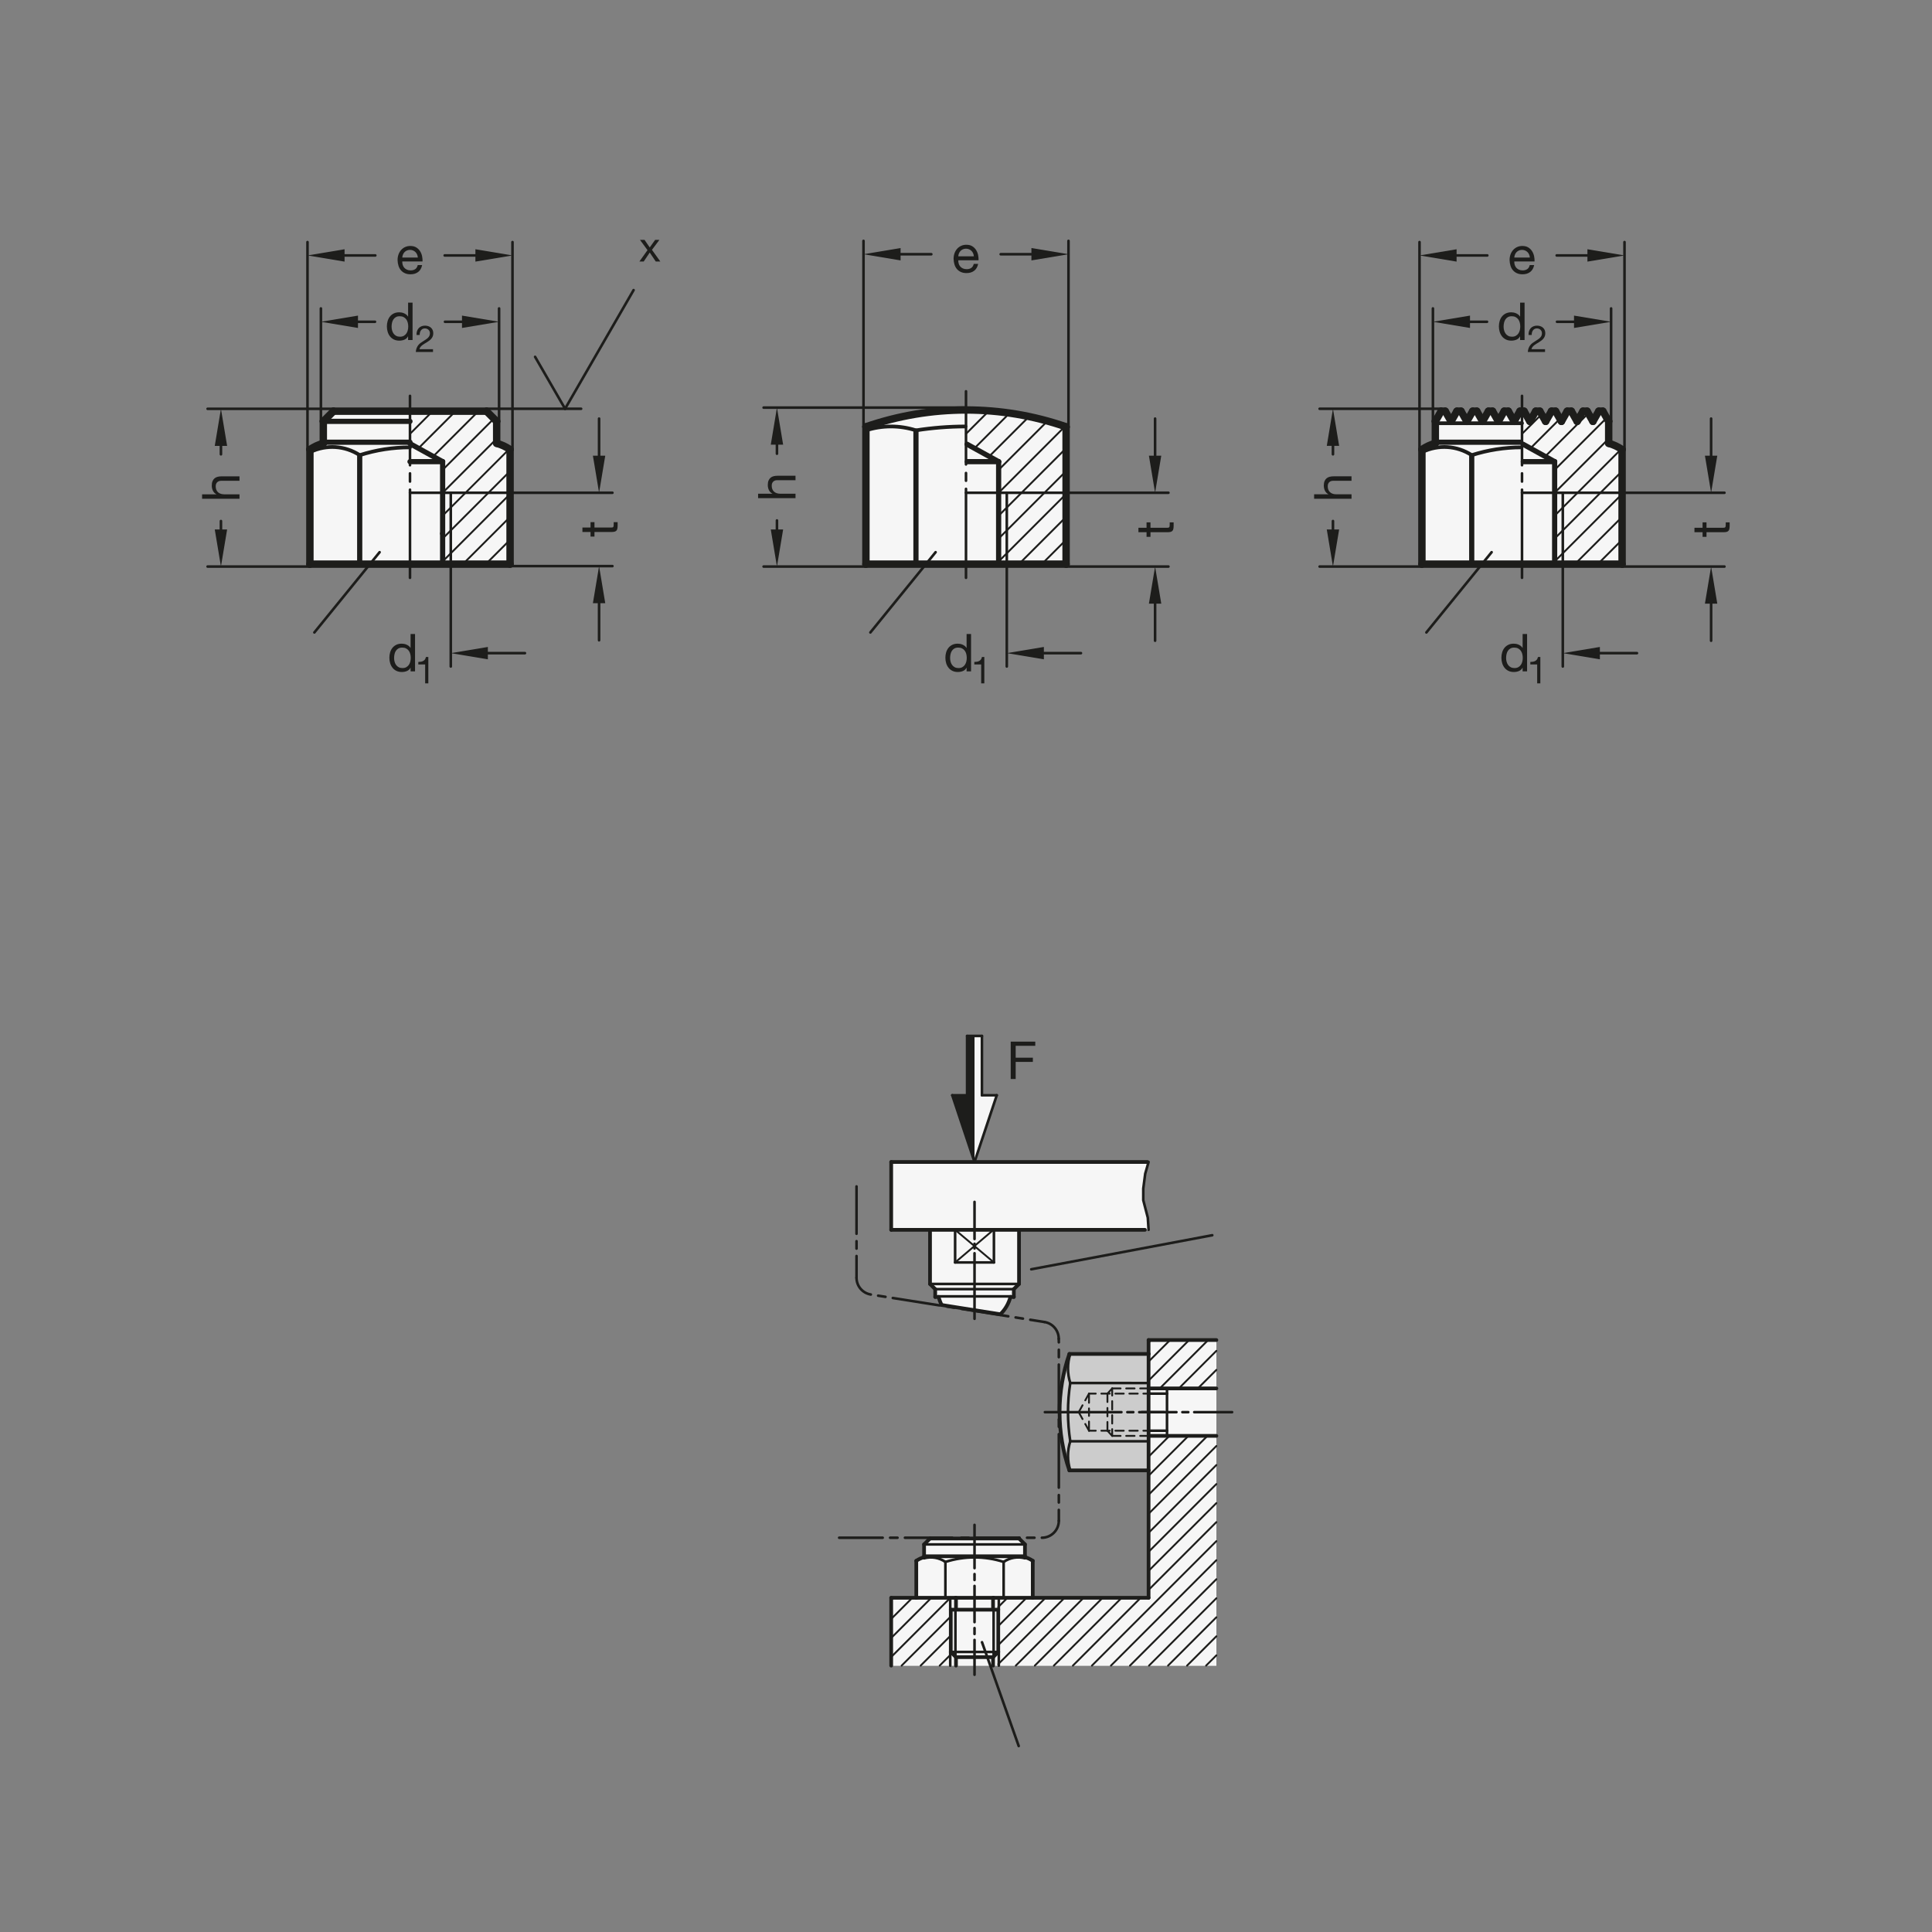 <?xml version="1.0" encoding="UTF-8"?>
<svg xmlns="http://www.w3.org/2000/svg" version="1.1" viewBox="0 0 369.213 369.213">
  <rect x="0" y="0" width="369.213" height="369.213" fill="#808080" stroke="none"/>
  <!-- Generator: Adobe Illustrator 28.6.0, SVG Export Plug-In . SVG Version: 1.2.0 Build 709)  -->
  <g>
    <g id="MD_x5F_3_x5F_FUELLUNG_x5F_WS">
      <g id="POLYLINE">
        <polygon points="186.235 197.97 187.652 197.97 187.652 209.308 190.487 209.308 186.235 222.064 186.235 197.97" fill="#fff"/>
      </g>
      <g id="LWPOLYLINE">
        <path d="M309.989,107.81h-38.255v-21.895c.781-.539,1.647-.943,2.563-1.193v-4.196l1.116-1.949h.78l1.116,1.949,1.116-1.949h.78l1.116,1.949,1.116-1.949h.78l1.116,1.949,1.116-1.949h.78l1.116,1.949,1.116-1.949h.78l1.116,1.949,1.116-1.949h.78l1.116,1.949,1.116-1.949h.78l1.116,1.949,1.116-1.949h.78l1.116,1.949,1.116-1.949h.78l1.116,1.949,1.116-1.949h.78l1.116,1.949,1.116-1.949h.78l1.116,1.949v4.196c.915.25,1.782.654,2.563,1.193v21.895Z" fill="#fff"/>
      </g>
      <g id="LWPOLYLINE-2" data-name="LWPOLYLINE">
        <path d="M78.351,107.81h-19.128v-21.895c.781-.539,1.647-.943,2.563-1.193v-4.196l1.949-1.949h29.232l1.949,1.949v4.196c.915.25,1.782.654,2.563,1.193v21.895h-19.128Z" fill="#fff"/>
      </g>
      <g id="LWPOLYLINE-3" data-name="LWPOLYLINE">
        <path d="M203.734,107.81v-26.245c-12.391-4.29-25.864-4.29-38.255,0v26.245h38.255Z" fill="#fff"/>
      </g>
      <g id="LWPOLYLINE-4" data-name="LWPOLYLINE">
        <path d="M232.456,318.306h-62.144v-12.958h4.794v-7.07c.454-.314.958-.548,1.491-.694v-2.441l1.134-1.134h17.008l1.134,1.134v2.441c.533.146,1.037.38,1.491.694v7.07h22.134v-24.35s-15.136,0-15.136,0c-2.496-7.209-2.496-15.048,0-22.258h15.136s0-2.65,0-2.65h12.958v62.216Z" fill="#fff"/>
      </g>
      <g id="LWPOLYLINE-5" data-name="LWPOLYLINE">
        <path d="M179.373,247.849c.138.541.337,1.066.594,1.562l11.202,1.753c.935-.907,1.602-2.054,1.927-3.315h.65v-1.488l.992-.992v-10.346h24.759l-.148-2.323-.865-3.947.371-4.454.643-2.234h-49.185s0,4.795,0,4.795v8.164h7.418v10.346l.992.992v1.488h.65Z" fill="#fff"/>
      </g>
    </g>
    <g id="MD_x5F_3_x5F_FUELLUNG_x5F_GR">
      <g id="LWPOLYLINE-6" data-name="LWPOLYLINE">
        <path d="M179.373,247.849c.138.541.337,1.066.594,1.562l11.202,1.753c.935-.907,1.602-2.054,1.927-3.315h.65v-1.488l.992-.992v-10.346h24.759l-.148-2.323-.865-3.947.371-4.454.643-2.234h-49.185s0,4.795,0,4.795v8.164h7.418v10.346l.992.992v1.488h.65Z" fill="#f6f6f6"/>
      </g>
      <g id="LWPOLYLINE-7" data-name="LWPOLYLINE">
        <path d="M232.456,318.306h-62.144v-12.958h4.794v-7.07c.454-.314.958-.548,1.491-.694v-2.441l1.134-1.134h17.008l1.134,1.134v2.441c.533.146,1.037.38,1.491.694v7.07h22.134v-24.35s-15.136,0-15.136,0c-2.496-7.209-2.496-15.048,0-22.258h15.136s0-2.65,0-2.65h12.958v62.216Z" fill="#f6f6f6"/>
      </g>
      <g id="LWPOLYLINE-8" data-name="LWPOLYLINE">
        <path d="M203.734,107.81v-26.245c-12.391-4.29-25.864-4.29-38.255,0v26.245h38.255Z" fill="#f6f6f6"/>
      </g>
      <g id="LWPOLYLINE-9" data-name="LWPOLYLINE">
        <path d="M78.351,107.81h-19.128v-21.895c.781-.539,1.647-.943,2.563-1.193v-4.196l1.949-1.949h29.232l1.949,1.949v4.196c.915.25,1.782.654,2.563,1.193v21.895h-19.128Z" fill="#f6f6f6"/>
      </g>
      <g id="LWPOLYLINE-10" data-name="LWPOLYLINE">
        <path d="M309.989,107.81h-38.255v-21.895c.781-.539,1.647-.943,2.563-1.193v-4.196l1.116-1.949h.78l1.116,1.949,1.116-1.949h.78l1.116,1.949,1.116-1.949h.78l1.116,1.949,1.116-1.949h.78l1.116,1.949,1.116-1.949h.78l1.116,1.949,1.116-1.949h.78l1.116,1.949,1.116-1.949h.78l1.116,1.949,1.116-1.949h.78l1.116,1.949,1.116-1.949h.78l1.116,1.949,1.116-1.949h.78l1.116,1.949,1.116-1.949h.78l1.116,1.949v4.196c.915.25,1.782.654,2.563,1.193v21.895Z" fill="#f6f6f6"/>
      </g>
      <g id="POLYLINE-2" data-name="POLYLINE">
        <polygon points="186.235 197.97 187.652 197.97 187.652 209.308 190.487 209.308 186.235 222.064 186.235 197.97" fill="#f6f6f6"/>
      </g>
    </g>
    <g id="MD_x5F_6_x5F_COLOR_x5F_K100">
      <g id="LWPOLYLINE-11" data-name="LWPOLYLINE">
        <polygon points="186.235 222.064 186.235 197.97 184.817 197.97 184.817 209.308 181.983 209.308 186.235 222.064" fill="#1d1d1b"/>
      </g>
    </g>
    <g id="MD_x5F_6_x5F_COLOR_x5F_K027">
      <g id="LWPOLYLINE-12" data-name="LWPOLYLINE">
        <path d="M219.498,280.998h-15.136c-2.496-7.209-2.496-15.048,0-22.258h15.136v22.258Z" fill="#ccc"/>
      </g>
    </g>
    <g id="MD_x5F_2_x5F_SCHRAFFUR">
      <g id="LINE">
        <line x1="182.528" y1="241.259" x2="189.863" y2="235.023" fill="none" stroke="#1d1d1b" stroke-linecap="round" stroke-linejoin="round" stroke-width=".354"/>
      </g>
      <g id="LINE-2" data-name="LINE">
        <line x1="182.528" y1="235.023" x2="189.942" y2="241.259" fill="none" stroke="#1d1d1b" stroke-linecap="round" stroke-linejoin="round" stroke-width=".354"/>
      </g>
      <g id="HATCH">
        <polygon points="232.456 265.334 232.456 256.09 219.498 256.09 219.498 258.74 219.498 265.334 232.456 265.334" fill="none"/>
        <path d="M219.498,256.564l.474-.474M219.498,260.201l4.111-4.111M219.498,263.837l7.747-7.747M221.638,265.334l9.244-9.244M225.275,265.334l7.182-7.182M228.911,265.334l3.545-3.545" fill="none" stroke="#1d1d1b" stroke-linecap="round" stroke-linejoin="round" stroke-width=".354"/>
      </g>
      <g id="HATCH-2" data-name="HATCH">
        <polygon points="232.456 274.404 219.498 274.404 219.498 280.998 219.498 305.347 197.364 305.347 190.77 305.347 190.77 307.615 190.77 315.779 190.77 318.306 232.456 318.306 232.456 274.404" fill="none"/>
        <path d="M219.498,274.747l.342-.342M190.77,307.111l1.764-1.764M219.498,278.383l3.979-3.979M190.77,310.748l5.4-5.4M219.498,282.02l7.616-7.616M190.77,314.384l9.037-9.037M219.498,285.657l11.252-11.252M190.77,318.021l12.673-12.673M219.498,289.293l12.958-12.958M194.122,318.306l12.958-12.958M219.498,292.93l12.958-12.958M197.758,318.306l12.958-12.958M219.498,296.566l12.958-12.958M201.395,318.306l12.958-12.958M219.498,300.203l12.958-12.958M205.031,318.306l12.958-12.958M219.498,303.839l12.958-12.958M208.668,318.306l23.788-23.788M212.304,318.306l20.152-20.152M215.941,318.306l16.515-16.515M219.578,318.306l12.879-12.879M223.214,318.306l9.242-9.242M226.851,318.306l5.606-5.606M230.487,318.306l1.969-1.969" fill="none" stroke="#1d1d1b" stroke-linecap="round" stroke-linejoin="round" stroke-width=".354"/>
      </g>
      <g id="HATCH-3" data-name="HATCH">
        <polygon points="181.699 318.306 181.699 315.779 181.699 307.615 181.699 305.347 175.106 305.347 170.312 305.347 170.312 318.306 181.699 318.306" fill="none"/>
        <path d="M170.312,305.75l.402-.402M170.312,309.386l4.039-4.039M170.312,313.023l7.675-7.675M170.312,316.659l11.312-11.312M172.302,318.306l9.397-9.397M175.939,318.306l5.76-5.76M179.576,318.306l2.124-2.124" fill="none" stroke="#1d1d1b" stroke-linecap="round" stroke-linejoin="round" stroke-width=".354"/>
      </g>
      <g id="LINE-3" data-name="LINE">
        <line x1="211.636" y1="266.326" x2="212.543" y2="265.334" fill="none" stroke="#1d1d1b" stroke-linecap="round" stroke-linejoin="round" stroke-width=".354"/>
      </g>
      <g id="LINE-4" data-name="LINE">
        <line x1="216.822" y1="265.334" x2="215.219" y2="265.334" fill="none" stroke="#1d1d1b" stroke-linecap="round" stroke-linejoin="round" stroke-width=".354"/>
      </g>
      <g id="LINE-5" data-name="LINE">
        <line x1="219.498" y1="265.334" x2="217.894" y2="265.334" fill="none" stroke="#1d1d1b" stroke-linecap="round" stroke-linejoin="round" stroke-width=".354"/>
      </g>
      <g id="LINE-6" data-name="LINE">
        <line x1="214.147" y1="265.334" x2="212.543" y2="265.334" fill="none" stroke="#1d1d1b" stroke-linecap="round" stroke-linejoin="round" stroke-width=".354"/>
      </g>
      <g id="LINE-7" data-name="LINE">
        <line x1="212.078" y1="266.326" x2="210.474" y2="266.326" fill="none" stroke="#1d1d1b" stroke-linecap="round" stroke-linejoin="round" stroke-width=".354"/>
      </g>
      <g id="LINE-8" data-name="LINE">
        <line x1="214.753" y1="266.326" x2="213.15" y2="266.326" fill="none" stroke="#1d1d1b" stroke-linecap="round" stroke-linejoin="round" stroke-width=".354"/>
      </g>
      <g id="LINE-9" data-name="LINE">
        <line x1="209.402" y1="266.326" x2="208.111" y2="266.326" fill="none" stroke="#1d1d1b" stroke-linecap="round" stroke-linejoin="round" stroke-width=".354"/>
      </g>
      <g id="LINE-10" data-name="LINE">
        <line x1="217.428" y1="266.326" x2="215.825" y2="266.326" fill="none" stroke="#1d1d1b" stroke-linecap="round" stroke-linejoin="round" stroke-width=".354"/>
      </g>
      <g id="LINE-11" data-name="LINE">
        <line x1="219.498" y1="266.326" x2="218.5" y2="266.326" fill="none" stroke="#1d1d1b" stroke-linecap="round" stroke-linejoin="round" stroke-width=".354"/>
      </g>
      <g id="LINE-12" data-name="LINE">
        <line x1="206.877" y1="268.552" x2="206.147" y2="269.869" fill="none" stroke="#1d1d1b" stroke-linecap="round" stroke-linejoin="round" stroke-width=".354"/>
      </g>
      <g id="LINE-13" data-name="LINE">
        <line x1="208.111" y1="266.326" x2="207.397" y2="267.614" fill="none" stroke="#1d1d1b" stroke-linecap="round" stroke-linejoin="round" stroke-width=".354"/>
      </g>
      <g id="LINE-14" data-name="LINE">
        <line x1="212.543" y1="273.114" x2="212.543" y2="274.404" fill="none" stroke="#1d1d1b" stroke-linecap="round" stroke-linejoin="round" stroke-width=".354"/>
      </g>
      <g id="LINE-15" data-name="LINE">
        <line x1="212.543" y1="270.438" x2="212.543" y2="272.042" fill="none" stroke="#1d1d1b" stroke-linecap="round" stroke-linejoin="round" stroke-width=".354"/>
      </g>
      <g id="LINE-16" data-name="LINE">
        <line x1="212.543" y1="267.763" x2="212.543" y2="269.367" fill="none" stroke="#1d1d1b" stroke-linecap="round" stroke-linejoin="round" stroke-width=".354"/>
      </g>
      <g id="LINE-17" data-name="LINE">
        <line x1="212.543" y1="265.334" x2="212.543" y2="266.691" fill="none" stroke="#1d1d1b" stroke-linecap="round" stroke-linejoin="round" stroke-width=".354"/>
      </g>
      <g id="LINE-18" data-name="LINE">
        <line x1="211.636" y1="271.743" x2="211.636" y2="273.412" fill="none" stroke="#1d1d1b" stroke-linecap="round" stroke-linejoin="round" stroke-width=".354"/>
      </g>
      <g id="LINE-19" data-name="LINE">
        <line x1="211.636" y1="269.067" x2="211.636" y2="270.671" fill="none" stroke="#1d1d1b" stroke-linecap="round" stroke-linejoin="round" stroke-width=".354"/>
      </g>
      <g id="LINE-20" data-name="LINE">
        <line x1="211.636" y1="266.326" x2="211.636" y2="267.929" fill="none" stroke="#1d1d1b" stroke-linecap="round" stroke-linejoin="round" stroke-width=".354"/>
      </g>
      <g id="LINE-21" data-name="LINE">
        <line x1="208.111" y1="269.152" x2="208.111" y2="269.869" fill="none" stroke="#1d1d1b" stroke-linecap="round" stroke-linejoin="round" stroke-width=".354"/>
      </g>
      <g id="LINE-22" data-name="LINE">
        <line x1="208.111" y1="266.326" x2="208.111" y2="268.08" fill="none" stroke="#1d1d1b" stroke-linecap="round" stroke-linejoin="round" stroke-width=".354"/>
      </g>
      <g id="LINE-23" data-name="LINE">
        <line x1="211.636" y1="273.412" x2="212.543" y2="274.404" fill="none" stroke="#1d1d1b" stroke-linecap="round" stroke-linejoin="round" stroke-width=".354"/>
      </g>
      <g id="LINE-24" data-name="LINE">
        <line x1="216.822" y1="274.404" x2="215.219" y2="274.404" fill="none" stroke="#1d1d1b" stroke-linecap="round" stroke-linejoin="round" stroke-width=".354"/>
      </g>
      <g id="LINE-25" data-name="LINE">
        <line x1="219.498" y1="274.404" x2="217.894" y2="274.404" fill="none" stroke="#1d1d1b" stroke-linecap="round" stroke-linejoin="round" stroke-width=".354"/>
      </g>
      <g id="LINE-26" data-name="LINE">
        <line x1="214.147" y1="274.404" x2="212.543" y2="274.404" fill="none" stroke="#1d1d1b" stroke-linecap="round" stroke-linejoin="round" stroke-width=".354"/>
      </g>
      <g id="LINE-27" data-name="LINE">
        <line x1="212.078" y1="273.412" x2="210.474" y2="273.412" fill="none" stroke="#1d1d1b" stroke-linecap="round" stroke-linejoin="round" stroke-width=".354"/>
      </g>
      <g id="LINE-28" data-name="LINE">
        <line x1="214.753" y1="273.412" x2="213.15" y2="273.412" fill="none" stroke="#1d1d1b" stroke-linecap="round" stroke-linejoin="round" stroke-width=".354"/>
      </g>
      <g id="LINE-29" data-name="LINE">
        <line x1="209.402" y1="273.412" x2="208.111" y2="273.412" fill="none" stroke="#1d1d1b" stroke-linecap="round" stroke-linejoin="round" stroke-width=".354"/>
      </g>
      <g id="LINE-30" data-name="LINE">
        <line x1="217.428" y1="273.412" x2="215.825" y2="273.412" fill="none" stroke="#1d1d1b" stroke-linecap="round" stroke-linejoin="round" stroke-width=".354"/>
      </g>
      <g id="LINE-31" data-name="LINE">
        <line x1="219.498" y1="273.412" x2="218.5" y2="273.412" fill="none" stroke="#1d1d1b" stroke-linecap="round" stroke-linejoin="round" stroke-width=".354"/>
      </g>
      <g id="LINE-32" data-name="LINE">
        <line x1="206.877" y1="271.186" x2="206.147" y2="269.869" fill="none" stroke="#1d1d1b" stroke-linecap="round" stroke-linejoin="round" stroke-width=".354"/>
      </g>
      <g id="LINE-33" data-name="LINE">
        <line x1="208.111" y1="273.412" x2="207.397" y2="272.124" fill="none" stroke="#1d1d1b" stroke-linecap="round" stroke-linejoin="round" stroke-width=".354"/>
      </g>
      <g id="LINE-34" data-name="LINE">
        <line x1="208.111" y1="270.586" x2="208.111" y2="269.869" fill="none" stroke="#1d1d1b" stroke-linecap="round" stroke-linejoin="round" stroke-width=".354"/>
      </g>
      <g id="LINE-35" data-name="LINE">
        <line x1="208.111" y1="273.412" x2="208.111" y2="271.658" fill="none" stroke="#1d1d1b" stroke-linecap="round" stroke-linejoin="round" stroke-width=".354"/>
      </g>
      <g id="HATCH-4" data-name="HATCH">
        <polygon points="97.478 85.915 94.916 84.722 94.916 80.526 92.967 78.578 78.351 78.578 78.351 84.782 84.587 88.224 84.587 107.81 97.478 107.81 97.478 85.915" fill="none"/>
        <path d="M78.351,82.908l4.33-4.33M79.962,85.671l7.094-7.094M82.782,87.227l8.65-8.65M84.587,89.797l9.8-9.8M84.587,94.172l10.329-10.329M84.587,98.548l12.737-12.737M84.587,102.923l12.891-12.891M84.587,107.298l12.891-12.891M88.45,107.81l9.028-9.028M92.826,107.81l4.653-4.653M97.201,107.81l.278-.278" fill="none" stroke="#1d1d1b" stroke-linecap="round" stroke-linejoin="round" stroke-width=".354"/>
      </g>
      <g id="HATCH-5" data-name="HATCH">
        <path d="M203.734,85.915v-4.35c-6.152-2.13-12.617-3.217-19.128-3.217v6.434s6.236,3.442,6.236,3.442v19.586h12.891v-21.895Z" fill="none"/>
        <path d="M184.606,78.532l.184-.184M184.606,82.908l4.394-4.394M186.218,85.671l6.726-6.726M189.037,87.227l7.623-7.623M190.843,89.797l9.337-9.337M190.843,94.172l12.68-12.68M190.843,98.548l12.891-12.891M190.843,102.923l12.891-12.891M190.843,107.298l12.891-12.891M194.706,107.81l9.028-9.028M199.081,107.81l4.653-4.653M203.456,107.81l.278-.278" fill="none" stroke="#1d1d1b" stroke-linecap="round" stroke-linejoin="round" stroke-width=".354"/>
      </g>
      <g id="HATCH-6" data-name="HATCH">
        <path d="M309.989,85.915c-.781-.539-1.647-.943-2.563-1.193v-4.196l-1.116-1.949h-.78l-1.116,1.949-1.116-1.949h-.78l-1.116,1.949-1.116-1.949h-.78l-1.116,1.949-1.116-1.949h-.78l-1.116,1.949-1.116-1.949h-.78l-1.116,1.949-1.116-1.949h-.39v6.204l6.236,3.442v19.586h12.891v-21.895Z" fill="none"/>
        <path d="M290.862,82.908l3.74-3.74M292.473,85.671l5.636-5.636M299.428,78.717l.139-.139M295.293,87.227l8.24-8.24M297.098,89.797l9.943-9.943M297.098,94.172l10.329-10.329M297.098,98.548l12.737-12.737M297.098,102.923l12.891-12.891M297.098,107.298l12.891-12.891M300.961,107.81l9.028-9.028M305.337,107.81l4.653-4.653M309.712,107.81l.278-.278" fill="none" stroke="#1d1d1b" stroke-linecap="round" stroke-linejoin="round" stroke-width=".354"/>
      </g>
    </g>
    <g id="MD_x5F_1_x5F_035">
      <g id="LINE-36" data-name="LINE">
        <line x1="189.942" y1="241.259" x2="189.942" y2="235.023" fill="none" stroke="#1d1d1b" stroke-linecap="round" stroke-linejoin="round" stroke-width=".496"/>
      </g>
      <g id="LINE-37" data-name="LINE">
        <line x1="182.528" y1="235.023" x2="182.528" y2="241.259" fill="none" stroke="#1d1d1b" stroke-linecap="round" stroke-linejoin="round" stroke-width=".496"/>
      </g>
      <g id="LINE-38" data-name="LINE">
        <line x1="182.528" y1="241.259" x2="189.942" y2="241.259" fill="none" stroke="#1d1d1b" stroke-linecap="round" stroke-linejoin="round" stroke-width=".496"/>
      </g>
      <g id="LINE-39" data-name="LINE">
        <line x1="177.731" y1="245.369" x2="194.739" y2="245.369" fill="none" stroke="#1d1d1b" stroke-linecap="round" stroke-linejoin="round" stroke-width=".496"/>
      </g>
      <g id="LINE-40" data-name="LINE">
        <line x1="178.723" y1="246.361" x2="193.747" y2="246.361" fill="none" stroke="#1d1d1b" stroke-linecap="round" stroke-linejoin="round" stroke-width=".496"/>
      </g>
      <g id="LINE-41" data-name="LINE">
        <line x1="179.373" y1="247.743" x2="193.096" y2="247.743" fill="none" stroke="#1d1d1b" stroke-linecap="round" stroke-linejoin="round" stroke-width=".496"/>
      </g>
      <g id="LINE-42" data-name="LINE">
        <line x1="186.235" y1="239.501" x2="186.235" y2="252.03" fill="none" stroke="#1d1d1b" stroke-linecap="round" stroke-linejoin="round" stroke-width=".496"/>
      </g>
      <g id="LINE-43" data-name="LINE">
        <line x1="186.235" y1="229.688" x2="186.235" y2="236.78" fill="none" stroke="#1d1d1b" stroke-linecap="round" stroke-linejoin="round" stroke-width=".496"/>
      </g>
      <g id="LINE-44" data-name="LINE">
        <line x1="186.235" y1="237.687" x2="186.235" y2="238.594" fill="none" stroke="#1d1d1b" stroke-linecap="round" stroke-linejoin="round" stroke-width=".496"/>
      </g>
      <g id="ARC">
        <path d="M199.107,293.867c1.789,0,3.24-1.45,3.24-3.24,0,0,0-.001,0-.002" fill="none" stroke="#1d1d1b" stroke-linecap="round" stroke-linejoin="round" stroke-width=".496"/>
      </g>
      <g id="ARC-2" data-name="ARC">
        <path d="M202.328,255.84c0-1.593-1.16-2.949-2.733-3.198" fill="none" stroke="#1d1d1b" stroke-linecap="round" stroke-linejoin="round" stroke-width=".496"/>
      </g>
      <g id="LINE-45" data-name="LINE">
        <line x1="219.498" y1="275.433" x2="204.531" y2="275.433" fill="none" stroke="#1d1d1b" stroke-linecap="round" stroke-linejoin="round" stroke-width=".496"/>
      </g>
      <g id="ARC-3" data-name="ARC">
        <path d="M204.099,269.865c0,1.863.145,3.724.434,5.564" fill="none" stroke="#1d1d1b" stroke-linecap="round" stroke-linejoin="round" stroke-width=".496"/>
      </g>
      <g id="ARC-4" data-name="ARC">
        <path d="M204.532,275.429c-.578,1.81-.578,3.755,0,5.564" fill="none" stroke="#1d1d1b" stroke-linecap="round" stroke-linejoin="round" stroke-width=".496"/>
      </g>
      <g id="LINE-46" data-name="LINE">
        <line x1="222.489" y1="269.869" x2="217.71" y2="269.869" fill="none" stroke="#1d1d1b" stroke-linecap="round" stroke-linejoin="round" stroke-width=".496"/>
      </g>
      <g id="LINE-47" data-name="LINE">
        <line x1="216.576" y1="269.869" x2="215.442" y2="269.869" fill="none" stroke="#1d1d1b" stroke-linecap="round" stroke-linejoin="round" stroke-width=".496"/>
      </g>
      <g id="LINE-48" data-name="LINE">
        <line x1="214.308" y1="269.869" x2="199.682" y2="269.869" fill="none" stroke="#1d1d1b" stroke-linecap="round" stroke-linejoin="round" stroke-width=".496"/>
      </g>
      <g id="LINE-49" data-name="LINE">
        <line x1="191.799" y1="305.347" x2="191.799" y2="298.49" fill="none" stroke="#1d1d1b" stroke-linecap="round" stroke-linejoin="round" stroke-width=".496"/>
      </g>
      <g id="LINE-50" data-name="LINE">
        <line x1="180.67" y1="305.347" x2="180.67" y2="298.49" fill="none" stroke="#1d1d1b" stroke-linecap="round" stroke-linejoin="round" stroke-width=".496"/>
      </g>
      <g id="LINE-51" data-name="LINE">
        <line x1="176.597" y1="295.143" x2="195.873" y2="295.143" fill="none" stroke="#1d1d1b" stroke-linecap="round" stroke-linejoin="round" stroke-width=".496"/>
      </g>
      <g id="ARC-5" data-name="ARC">
        <path d="M195.873,297.796c-1.394-.381-2.885-.127-4.073.694" fill="none" stroke="#1d1d1b" stroke-linecap="round" stroke-linejoin="round" stroke-width=".496"/>
      </g>
      <g id="ARC-6" data-name="ARC">
        <path d="M191.799,298.49c-3.619-1.157-7.509-1.157-11.129,0" fill="none" stroke="#1d1d1b" stroke-linecap="round" stroke-linejoin="round" stroke-width=".496"/>
      </g>
      <g id="ARC-7" data-name="ARC">
        <path d="M180.67,298.49c-1.189-.821-2.68-1.075-4.073-.694" fill="none" stroke="#1d1d1b" stroke-linecap="round" stroke-linejoin="round" stroke-width=".496"/>
      </g>
      <g id="LINE-52" data-name="LINE">
        <line x1="190.77" y1="315.694" x2="181.699" y2="315.694" fill="none" stroke="#1d1d1b" stroke-linecap="round" stroke-linejoin="round" stroke-width=".496"/>
      </g>
      <g id="LINE-53" data-name="LINE">
        <line x1="186.235" y1="320.052" x2="186.235" y2="313.398" fill="none" stroke="#1d1d1b" stroke-linecap="round" stroke-linejoin="round" stroke-width=".496"/>
      </g>
      <g id="LINE-54" data-name="LINE">
        <line x1="182.585" y1="307.615" x2="182.585" y2="316.58" fill="none" stroke="#1d1d1b" stroke-linecap="round" stroke-linejoin="round" stroke-width=".496"/>
      </g>
      <g id="LINE-55" data-name="LINE">
        <line x1="186.235" y1="312.264" x2="186.235" y2="311.13" fill="none" stroke="#1d1d1b" stroke-linecap="round" stroke-linejoin="round" stroke-width=".496"/>
      </g>
      <g id="LINE-56" data-name="LINE">
        <line x1="186.235" y1="309.996" x2="186.235" y2="303.08" fill="none" stroke="#1d1d1b" stroke-linecap="round" stroke-linejoin="round" stroke-width=".496"/>
      </g>
      <g id="LINE-57" data-name="LINE">
        <line x1="186.235" y1="301.946" x2="186.235" y2="300.812" fill="none" stroke="#1d1d1b" stroke-linecap="round" stroke-linejoin="round" stroke-width=".496"/>
      </g>
      <g id="LINE-58" data-name="LINE">
        <line x1="186.235" y1="299.678" x2="186.235" y2="291.412" fill="none" stroke="#1d1d1b" stroke-linecap="round" stroke-linejoin="round" stroke-width=".496"/>
      </g>
      <g id="LINE-59" data-name="LINE">
        <line x1="219.498" y1="264.305" x2="204.532" y2="264.301" fill="none" stroke="#1d1d1b" stroke-linecap="round" stroke-linejoin="round" stroke-width=".496"/>
      </g>
      <g id="ARC-8" data-name="ARC">
        <path d="M204.532,264.301c-.289,1.841-.434,3.701-.434,5.564" fill="none" stroke="#1d1d1b" stroke-linecap="round" stroke-linejoin="round" stroke-width=".496"/>
      </g>
      <g id="ARC-9" data-name="ARC">
        <path d="M204.532,258.736c-.578,1.81-.578,3.755,0,5.564" fill="none" stroke="#1d1d1b" stroke-linecap="round" stroke-linejoin="round" stroke-width=".496"/>
      </g>
      <g id="LINE-60" data-name="LINE">
        <line x1="218.167" y1="269.869" x2="224.821" y2="269.869" fill="none" stroke="#1d1d1b" stroke-linecap="round" stroke-linejoin="round" stroke-width=".496"/>
      </g>
      <g id="LINE-61" data-name="LINE">
        <line x1="219.498" y1="273.412" x2="223.019" y2="273.412" fill="none" stroke="#1d1d1b" stroke-linecap="round" stroke-linejoin="round" stroke-width=".496"/>
      </g>
      <g id="LINE-62" data-name="LINE">
        <line x1="223.019" y1="266.326" x2="219.498" y2="266.326" fill="none" stroke="#1d1d1b" stroke-linecap="round" stroke-linejoin="round" stroke-width=".496"/>
      </g>
      <g id="LINE-63" data-name="LINE">
        <line x1="223.019" y1="274.404" x2="223.019" y2="265.334" fill="none" stroke="#1d1d1b" stroke-linecap="round" stroke-linejoin="round" stroke-width=".496"/>
      </g>
      <g id="LINE-64" data-name="LINE">
        <line x1="225.955" y1="269.869" x2="227.089" y2="269.869" fill="none" stroke="#1d1d1b" stroke-linecap="round" stroke-linejoin="round" stroke-width=".496"/>
      </g>
      <g id="LINE-65" data-name="LINE">
        <line x1="228.223" y1="269.869" x2="235.46" y2="269.869" fill="none" stroke="#1d1d1b" stroke-linecap="round" stroke-linejoin="round" stroke-width=".496"/>
      </g>
      <g id="LINE-66" data-name="LINE">
        <line x1="181.593" y1="315.694" x2="181.593" y2="318.306" fill="none" stroke="#1d1d1b" stroke-linecap="round" stroke-linejoin="round" stroke-width=".496"/>
      </g>
      <g id="LINE-67" data-name="LINE">
        <line x1="190.876" y1="315.684" x2="190.877" y2="318.306" fill="none" stroke="#1d1d1b" stroke-linecap="round" stroke-linejoin="round" stroke-width=".496"/>
      </g>
      <g id="LINE-68" data-name="LINE">
        <line x1="181.593" y1="307.615" x2="181.593" y2="305.347" fill="none" stroke="#1d1d1b" stroke-linecap="round" stroke-linejoin="round" stroke-width=".496"/>
      </g>
      <g id="LINE-69" data-name="LINE">
        <line x1="190.877" y1="307.615" x2="190.877" y2="305.347" fill="none" stroke="#1d1d1b" stroke-linecap="round" stroke-linejoin="round" stroke-width=".496"/>
      </g>
      <g id="LWPOLYLINE-13" data-name="LWPOLYLINE">
        <polyline points="219.498 222.064 218.855 224.298 218.484 227.14 218.484 229.363 218.484 229.363 219.349 232.699 219.498 235.023" fill="none" stroke="#1d1d1b" stroke-linecap="round" stroke-linejoin="round" stroke-width=".496"/>
      </g>
      <g id="ARC-10" data-name="ARC">
        <path d="M163.685,244.189c0,1.593,1.16,2.949,2.733,3.198" fill="none" stroke="#1d1d1b" stroke-linecap="round" stroke-linejoin="round" stroke-width=".496"/>
      </g>
      <g id="LINE-70" data-name="LINE">
        <line x1="189.884" y1="307.615" x2="189.884" y2="316.58" fill="none" stroke="#1d1d1b" stroke-linecap="round" stroke-linejoin="round" stroke-width=".496"/>
      </g>
      <g id="LINE-71" data-name="LINE">
        <line x1="231.669" y1="236.055" x2="197.076" y2="242.567" fill="none" stroke="#1d1d1b" stroke-linecap="round" stroke-linejoin="round" stroke-width=".496"/>
      </g>
      <g id="LINE-72" data-name="LINE">
        <line x1="160.366" y1="293.867" x2="168.684" y2="293.867" fill="none" stroke="#1d1d1b" stroke-linecap="round" stroke-linejoin="round" stroke-width=".496"/>
      </g>
      <g id="LINE-73" data-name="LINE">
        <line x1="170.101" y1="293.867" x2="171.519" y2="293.867" fill="none" stroke="#1d1d1b" stroke-linecap="round" stroke-linejoin="round" stroke-width=".496"/>
      </g>
      <g id="LINE-74" data-name="LINE">
        <line x1="172.936" y1="293.867" x2="181.983" y2="293.867" fill="none" stroke="#1d1d1b" stroke-linecap="round" stroke-linejoin="round" stroke-width=".496"/>
      </g>
      <g id="LINE-75" data-name="LINE">
        <line x1="186.537" y1="293.867" x2="194.855" y2="293.867" fill="none" stroke="#1d1d1b" stroke-linecap="round" stroke-linejoin="round" stroke-width=".496"/>
      </g>
      <g id="LINE-76" data-name="LINE">
        <line x1="196.272" y1="293.867" x2="197.689" y2="293.867" fill="none" stroke="#1d1d1b" stroke-linecap="round" stroke-linejoin="round" stroke-width=".496"/>
      </g>
      <g id="LINE-77" data-name="LINE">
        <line x1="183.702" y1="293.867" x2="185.119" y2="293.867" fill="none" stroke="#1d1d1b" stroke-linecap="round" stroke-linejoin="round" stroke-width=".496"/>
      </g>
      <g id="LINE-78" data-name="LINE">
        <line x1="199.595" y1="252.642" x2="196.887" y2="252.213" fill="none" stroke="#1d1d1b" stroke-linecap="round" stroke-linejoin="round" stroke-width=".496"/>
      </g>
      <g id="LINE-79" data-name="LINE">
        <line x1="195.487" y1="251.992" x2="194.088" y2="251.77" fill="none" stroke="#1d1d1b" stroke-linecap="round" stroke-linejoin="round" stroke-width=".496"/>
      </g>
      <g id="LINE-80" data-name="LINE">
        <line x1="192.688" y1="251.548" x2="183.752" y2="250.133" fill="none" stroke="#1d1d1b" stroke-linecap="round" stroke-linejoin="round" stroke-width=".496"/>
      </g>
      <g id="LINE-81" data-name="LINE">
        <line x1="202.346" y1="290.629" x2="202.346" y2="288.548" fill="none" stroke="#1d1d1b" stroke-linecap="round" stroke-linejoin="round" stroke-width=".496"/>
      </g>
      <g id="LINE-82" data-name="LINE">
        <line x1="202.346" y1="287.131" x2="202.346" y2="285.713" fill="none" stroke="#1d1d1b" stroke-linecap="round" stroke-linejoin="round" stroke-width=".496"/>
      </g>
      <g id="LINE-83" data-name="LINE">
        <line x1="202.346" y1="284.296" x2="202.346" y2="274.076" fill="none" stroke="#1d1d1b" stroke-linecap="round" stroke-linejoin="round" stroke-width=".496"/>
      </g>
      <g id="LINE-84" data-name="LINE">
        <line x1="202.346" y1="272.659" x2="202.346" y2="271.242" fill="none" stroke="#1d1d1b" stroke-linecap="round" stroke-linejoin="round" stroke-width=".496"/>
      </g>
      <g id="LINE-85" data-name="LINE">
        <line x1="202.346" y1="269.824" x2="202.346" y2="260.778" fill="none" stroke="#1d1d1b" stroke-linecap="round" stroke-linejoin="round" stroke-width=".496"/>
      </g>
      <g id="LINE-86" data-name="LINE">
        <line x1="202.346" y1="259.36" x2="202.346" y2="257.943" fill="none" stroke="#1d1d1b" stroke-linecap="round" stroke-linejoin="round" stroke-width=".496"/>
      </g>
      <g id="LINE-87" data-name="LINE">
        <line x1="202.346" y1="256.526" x2="202.328" y2="255.84" fill="none" stroke="#1d1d1b" stroke-linecap="round" stroke-linejoin="round" stroke-width=".496"/>
      </g>
      <g id="LINE-88" data-name="LINE">
        <line x1="163.685" y1="244.189" x2="163.685" y2="240.03" fill="none" stroke="#1d1d1b" stroke-linecap="round" stroke-linejoin="round" stroke-width=".496"/>
      </g>
      <g id="LINE-89" data-name="LINE">
        <line x1="163.685" y1="238.613" x2="163.685" y2="237.196" fill="none" stroke="#1d1d1b" stroke-linecap="round" stroke-linejoin="round" stroke-width=".496"/>
      </g>
      <g id="LINE-90" data-name="LINE">
        <line x1="163.685" y1="235.778" x2="163.685" y2="226.732" fill="none" stroke="#1d1d1b" stroke-linecap="round" stroke-linejoin="round" stroke-width=".496"/>
      </g>
      <g id="LINE-91" data-name="LINE">
        <line x1="182.353" y1="249.911" x2="180.953" y2="249.69" fill="none" stroke="#1d1d1b" stroke-linecap="round" stroke-linejoin="round" stroke-width=".496"/>
      </g>
      <g id="LINE-92" data-name="LINE">
        <line x1="179.553" y1="249.468" x2="170.617" y2="248.053" fill="none" stroke="#1d1d1b" stroke-linecap="round" stroke-linejoin="round" stroke-width=".496"/>
      </g>
      <g id="LINE-93" data-name="LINE">
        <line x1="169.218" y1="247.831" x2="167.818" y2="247.609" fill="none" stroke="#1d1d1b" stroke-linecap="round" stroke-linejoin="round" stroke-width=".496"/>
      </g>
      <g id="LINE-94" data-name="LINE">
        <line x1="78.351" y1="110.421" x2="78.351" y2="93.584" fill="none" stroke="#1d1d1b" stroke-linecap="round" stroke-linejoin="round" stroke-width=".496"/>
      </g>
      <g id="LINE-95" data-name="LINE">
        <line x1="78.351" y1="92.024" x2="78.351" y2="90.465" fill="none" stroke="#1d1d1b" stroke-linecap="round" stroke-linejoin="round" stroke-width=".496"/>
      </g>
      <g id="LINE-96" data-name="LINE">
        <line x1="78.351" y1="88.906" x2="78.351" y2="75.654" fill="none" stroke="#1d1d1b" stroke-linecap="round" stroke-linejoin="round" stroke-width=".496"/>
      </g>
      <g id="LINE-97" data-name="LINE">
        <line x1="184.606" y1="91.871" x2="184.606" y2="90.396" fill="none" stroke="#1d1d1b" stroke-linecap="round" stroke-linejoin="round" stroke-width=".496"/>
      </g>
      <g id="LINE-98" data-name="LINE">
        <line x1="184.606" y1="88.753" x2="184.606" y2="74.78" fill="none" stroke="#1d1d1b" stroke-linecap="round" stroke-linejoin="round" stroke-width=".496"/>
      </g>
      <g id="LINE-99" data-name="LINE">
        <line x1="290.862" y1="110.421" x2="290.862" y2="93.584" fill="none" stroke="#1d1d1b" stroke-linecap="round" stroke-linejoin="round" stroke-width=".496"/>
      </g>
      <g id="LINE-100" data-name="LINE">
        <line x1="290.862" y1="92.024" x2="290.862" y2="90.465" fill="none" stroke="#1d1d1b" stroke-linecap="round" stroke-linejoin="round" stroke-width=".496"/>
      </g>
      <g id="LINE-101" data-name="LINE">
        <line x1="290.862" y1="88.906" x2="290.862" y2="75.654" fill="none" stroke="#1d1d1b" stroke-linecap="round" stroke-linejoin="round" stroke-width=".496"/>
      </g>
      <g id="LINE-102" data-name="LINE">
        <line x1="72.544" y1="105.525" x2="60.078" y2="120.864" fill="none" stroke="#1d1d1b" stroke-linecap="round" stroke-linejoin="round" stroke-width=".496"/>
      </g>
      <g id="LINE-103" data-name="LINE">
        <line x1="190.487" y1="209.308" x2="186.235" y2="222.064" fill="none" stroke="#1d1d1b" stroke-linecap="round" stroke-linejoin="round" stroke-width=".496"/>
      </g>
      <g id="LINE-104" data-name="LINE">
        <line x1="187.652" y1="197.97" x2="187.652" y2="209.308" fill="none" stroke="#1d1d1b" stroke-linecap="round" stroke-linejoin="round" stroke-width=".496"/>
      </g>
      <g id="LINE-105" data-name="LINE">
        <line x1="184.817" y1="197.97" x2="187.652" y2="197.97" fill="none" stroke="#1d1d1b" stroke-linecap="round" stroke-linejoin="round" stroke-width=".496"/>
      </g>
      <g id="LINE-106" data-name="LINE">
        <line x1="187.652" y1="209.308" x2="190.487" y2="209.308" fill="none" stroke="#1d1d1b" stroke-linecap="round" stroke-linejoin="round" stroke-width=".496"/>
      </g>
      <g id="LINE-107" data-name="LINE">
        <line x1="181.983" y1="209.308" x2="186.235" y2="222.064" fill="none" stroke="#1d1d1b" stroke-linecap="round" stroke-linejoin="round" stroke-width=".496"/>
      </g>
      <g id="LINE-108" data-name="LINE">
        <line x1="184.817" y1="197.97" x2="184.817" y2="209.308" fill="none" stroke="#1d1d1b" stroke-linecap="round" stroke-linejoin="round" stroke-width=".496"/>
      </g>
      <g id="LINE-109" data-name="LINE">
        <line x1="184.817" y1="209.308" x2="181.983" y2="209.308" fill="none" stroke="#1d1d1b" stroke-linecap="round" stroke-linejoin="round" stroke-width=".496"/>
      </g>
      <g id="LINE-110" data-name="LINE">
        <line x1="102.261" y1="68.196" x2="107.989" y2="78.117" fill="none" stroke="#1d1d1b" stroke-linecap="round" stroke-linejoin="round" stroke-width=".496"/>
      </g>
      <g id="LINE-111" data-name="LINE">
        <line x1="107.989" y1="78.117" x2="121.081" y2="55.44" fill="none" stroke="#1d1d1b" stroke-linecap="round" stroke-linejoin="round" stroke-width=".496"/>
      </g>
      <g id="LINE-112" data-name="LINE">
        <line x1="86.146" y1="94.168" x2="86.146" y2="107.81" fill="none" stroke="#1d1d1b" stroke-linecap="round" stroke-linejoin="round" stroke-width=".496"/>
      </g>
      <g id="LINE-113" data-name="LINE">
        <line x1="78.351" y1="94.168" x2="86.146" y2="94.168" fill="none" stroke="#1d1d1b" stroke-linecap="round" stroke-linejoin="round" stroke-width=".496"/>
      </g>
      <g id="LINE-114" data-name="LINE">
        <line x1="192.402" y1="94.168" x2="192.402" y2="107.81" fill="none" stroke="#1d1d1b" stroke-linecap="round" stroke-linejoin="round" stroke-width=".496"/>
      </g>
      <g id="LINE-115" data-name="LINE">
        <line x1="184.606" y1="94.168" x2="192.402" y2="94.168" fill="none" stroke="#1d1d1b" stroke-linecap="round" stroke-linejoin="round" stroke-width=".496"/>
      </g>
      <g id="LINE-116" data-name="LINE">
        <line x1="298.657" y1="94.168" x2="298.657" y2="107.81" fill="none" stroke="#1d1d1b" stroke-linecap="round" stroke-linejoin="round" stroke-width=".496"/>
      </g>
      <g id="LINE-117" data-name="LINE">
        <line x1="290.862" y1="94.168" x2="298.657" y2="94.168" fill="none" stroke="#1d1d1b" stroke-linecap="round" stroke-linejoin="round" stroke-width=".496"/>
      </g>
      <g id="LINE-118" data-name="LINE">
        <line x1="178.799" y1="105.525" x2="166.334" y2="120.864" fill="none" stroke="#1d1d1b" stroke-linecap="round" stroke-linejoin="round" stroke-width=".496"/>
      </g>
      <g id="LINE-119" data-name="LINE">
        <line x1="285.055" y1="105.525" x2="272.589" y2="120.864" fill="none" stroke="#1d1d1b" stroke-linecap="round" stroke-linejoin="round" stroke-width=".496"/>
      </g>
      <g id="LINE-120" data-name="LINE">
        <line x1="187.667" y1="313.835" x2="194.679" y2="333.673" fill="none" stroke="#1d1d1b" stroke-linecap="round" stroke-linejoin="round" stroke-width=".496"/>
      </g>
      <g id="LINE-121" data-name="LINE">
        <line x1="184.606" y1="110.421" x2="184.606" y2="93.43" fill="none" stroke="#1d1d1b" stroke-linecap="round" stroke-linejoin="round" stroke-width=".496"/>
      </g>
    </g>
    <g id="MD_x5F_1_x5F_050">
      <g id="LINE-122" data-name="LINE">
        <line x1="177.731" y1="235.023" x2="177.731" y2="245.369" fill="none" stroke="#1d1d1b" stroke-linecap="round" stroke-linejoin="round" stroke-width=".709"/>
      </g>
      <g id="LINE-123" data-name="LINE">
        <line x1="194.739" y1="235.023" x2="194.739" y2="245.369" fill="none" stroke="#1d1d1b" stroke-linecap="round" stroke-linejoin="round" stroke-width=".709"/>
      </g>
      <g id="LINE-124" data-name="LINE">
        <line x1="191.169" y1="251.164" x2="179.955" y2="249.388" fill="none" stroke="#1d1d1b" stroke-linecap="round" stroke-linejoin="round" stroke-width=".709"/>
      </g>
      <g id="LINE-125" data-name="LINE">
        <line x1="193.747" y1="246.361" x2="193.747" y2="247.849" fill="none" stroke="#1d1d1b" stroke-linecap="round" stroke-linejoin="round" stroke-width=".709"/>
      </g>
      <g id="ARC-11" data-name="ARC">
        <path d="M191.169,251.164c.935-.907,1.602-2.054,1.927-3.315" fill="none" stroke="#1d1d1b" stroke-linecap="round" stroke-linejoin="round" stroke-width=".709"/>
      </g>
      <g id="LINE-126" data-name="LINE">
        <line x1="193.747" y1="247.849" x2="193.096" y2="247.849" fill="none" stroke="#1d1d1b" stroke-linecap="round" stroke-linejoin="round" stroke-width=".709"/>
      </g>
      <g id="LINE-127" data-name="LINE">
        <line x1="194.739" y1="245.369" x2="193.747" y2="246.361" fill="none" stroke="#1d1d1b" stroke-linecap="round" stroke-linejoin="round" stroke-width=".709"/>
      </g>
      <g id="LINE-128" data-name="LINE">
        <line x1="178.723" y1="246.361" x2="178.723" y2="247.849" fill="none" stroke="#1d1d1b" stroke-linecap="round" stroke-linejoin="round" stroke-width=".709"/>
      </g>
      <g id="LINE-129" data-name="LINE">
        <line x1="179.373" y1="247.849" x2="178.723" y2="247.849" fill="none" stroke="#1d1d1b" stroke-linecap="round" stroke-linejoin="round" stroke-width=".709"/>
      </g>
      <g id="ARC-12" data-name="ARC">
        <path d="M179.373,247.849c.136.533.331,1.049.581,1.539" fill="none" stroke="#1d1d1b" stroke-linecap="round" stroke-linejoin="round" stroke-width=".709"/>
      </g>
      <g id="LINE-130" data-name="LINE">
        <line x1="177.731" y1="245.369" x2="178.723" y2="246.361" fill="none" stroke="#1d1d1b" stroke-linecap="round" stroke-linejoin="round" stroke-width=".709"/>
      </g>
      <g id="LINE-131" data-name="LINE">
        <line x1="194.739" y1="235.023" x2="177.731" y2="235.023" fill="none" stroke="#1d1d1b" stroke-linecap="round" stroke-linejoin="round" stroke-width=".709"/>
      </g>
      <g id="LINE-132" data-name="LINE">
        <line x1="177.731" y1="235.023" x2="170.312" y2="235.023" fill="none" stroke="#1d1d1b" stroke-linecap="round" stroke-linejoin="round" stroke-width=".709"/>
      </g>
      <g id="LINE-133" data-name="LINE">
        <line x1="170.312" y1="222.064" x2="219.298" y2="222.064" fill="none" stroke="#1d1d1b" stroke-linecap="round" stroke-linejoin="round" stroke-width=".709"/>
      </g>
      <g id="LINE-134" data-name="LINE">
        <line x1="218.798" y1="235.023" x2="194.739" y2="235.023" fill="none" stroke="#1d1d1b" stroke-linecap="round" stroke-linejoin="round" stroke-width=".709"/>
      </g>
      <g id="ARC-13" data-name="ARC">
        <path d="M204.362,258.74c-2.496,7.209-2.496,15.048,0,22.258" fill="none" stroke="#1d1d1b" stroke-linecap="round" stroke-linejoin="round" stroke-width=".709"/>
      </g>
      <g id="LINE-135" data-name="LINE">
        <line x1="219.498" y1="280.998" x2="204.362" y2="280.998" fill="none" stroke="#1d1d1b" stroke-linecap="round" stroke-linejoin="round" stroke-width=".709"/>
      </g>
      <g id="LINE-136" data-name="LINE">
        <line x1="204.362" y1="258.74" x2="219.498" y2="258.74" fill="none" stroke="#1d1d1b" stroke-linecap="round" stroke-linejoin="round" stroke-width=".709"/>
      </g>
      <g id="LINE-137" data-name="LINE">
        <line x1="219.498" y1="266.241" x2="219.498" y2="273.497" fill="none" stroke="#1d1d1b" stroke-linecap="round" stroke-linejoin="round" stroke-width=".709"/>
      </g>
      <g id="LINE-138" data-name="LINE">
        <line x1="219.498" y1="266.241" x2="219.498" y2="258.74" fill="none" stroke="#1d1d1b" stroke-linecap="round" stroke-linejoin="round" stroke-width=".709"/>
      </g>
      <g id="LINE-139" data-name="LINE">
        <line x1="219.498" y1="273.497" x2="219.498" y2="280.998" fill="none" stroke="#1d1d1b" stroke-linecap="round" stroke-linejoin="round" stroke-width=".709"/>
      </g>
      <g id="LINE-140" data-name="LINE">
        <line x1="176.597" y1="297.41" x2="195.873" y2="297.41" fill="none" stroke="#1d1d1b" stroke-linecap="round" stroke-linejoin="round" stroke-width=".709"/>
      </g>
      <g id="LINE-141" data-name="LINE">
        <line x1="195.873" y1="295.143" x2="195.873" y2="297.584" fill="none" stroke="#1d1d1b" stroke-linecap="round" stroke-linejoin="round" stroke-width=".709"/>
      </g>
      <g id="LINE-142" data-name="LINE">
        <line x1="194.739" y1="294.009" x2="195.873" y2="295.143" fill="none" stroke="#1d1d1b" stroke-linecap="round" stroke-linejoin="round" stroke-width=".709"/>
      </g>
      <g id="LINE-143" data-name="LINE">
        <line x1="177.731" y1="294.009" x2="194.739" y2="294.009" fill="none" stroke="#1d1d1b" stroke-linecap="round" stroke-linejoin="round" stroke-width=".709"/>
      </g>
      <g id="LINE-144" data-name="LINE">
        <line x1="176.597" y1="295.143" x2="177.731" y2="294.009" fill="none" stroke="#1d1d1b" stroke-linecap="round" stroke-linejoin="round" stroke-width=".709"/>
      </g>
      <g id="LINE-145" data-name="LINE">
        <line x1="176.597" y1="297.584" x2="176.597" y2="295.143" fill="none" stroke="#1d1d1b" stroke-linecap="round" stroke-linejoin="round" stroke-width=".709"/>
      </g>
      <g id="LINE-146" data-name="LINE">
        <line x1="175.106" y1="305.347" x2="175.106" y2="298.278" fill="none" stroke="#1d1d1b" stroke-linecap="round" stroke-linejoin="round" stroke-width=".709"/>
      </g>
      <g id="LINE-147" data-name="LINE">
        <line x1="197.364" y1="298.278" x2="197.364" y2="305.347" fill="none" stroke="#1d1d1b" stroke-linecap="round" stroke-linejoin="round" stroke-width=".709"/>
      </g>
      <g id="ARC-14" data-name="ARC">
        <path d="M197.364,298.278c-.454-.314-.958-.548-1.491-.694" fill="none" stroke="#1d1d1b" stroke-linecap="round" stroke-linejoin="round" stroke-width=".709"/>
      </g>
      <g id="ARC-15" data-name="ARC">
        <path d="M176.597,297.584c-.533.146-1.037.38-1.491.694" fill="none" stroke="#1d1d1b" stroke-linecap="round" stroke-linejoin="round" stroke-width=".709"/>
      </g>
      <g id="LINE-148" data-name="LINE">
        <line x1="189.863" y1="305.347" x2="182.606" y2="305.347" fill="none" stroke="#1d1d1b" stroke-linecap="round" stroke-linejoin="round" stroke-width=".709"/>
      </g>
      <g id="LINE-149" data-name="LINE">
        <line x1="182.691" y1="316.686" x2="189.778" y2="316.686" fill="none" stroke="#1d1d1b" stroke-linecap="round" stroke-linejoin="round" stroke-width=".709"/>
      </g>
      <g id="LINE-150" data-name="LINE">
        <line x1="190.77" y1="315.694" x2="190.77" y2="307.615" fill="none" stroke="#1d1d1b" stroke-linecap="round" stroke-linejoin="round" stroke-width=".709"/>
      </g>
      <g id="LINE-151" data-name="LINE">
        <line x1="181.699" y1="307.615" x2="181.699" y2="315.779" fill="none" stroke="#1d1d1b" stroke-linecap="round" stroke-linejoin="round" stroke-width=".709"/>
      </g>
      <g id="LINE-152" data-name="LINE">
        <line x1="182.691" y1="305.347" x2="182.691" y2="307.615" fill="none" stroke="#1d1d1b" stroke-linecap="round" stroke-linejoin="round" stroke-width=".709"/>
      </g>
      <g id="LINE-153" data-name="LINE">
        <line x1="182.691" y1="316.686" x2="181.699" y2="315.694" fill="none" stroke="#1d1d1b" stroke-linecap="round" stroke-linejoin="round" stroke-width=".709"/>
      </g>
      <g id="LINE-154" data-name="LINE">
        <line x1="190.77" y1="307.615" x2="181.699" y2="307.615" fill="none" stroke="#1d1d1b" stroke-linecap="round" stroke-linejoin="round" stroke-width=".709"/>
      </g>
      <g id="LINE-155" data-name="LINE">
        <line x1="189.863" y1="305.347" x2="197.364" y2="305.347" fill="none" stroke="#1d1d1b" stroke-linecap="round" stroke-linejoin="round" stroke-width=".709"/>
      </g>
      <g id="LINE-156" data-name="LINE">
        <line x1="182.606" y1="305.347" x2="175.106" y2="305.347" fill="none" stroke="#1d1d1b" stroke-linecap="round" stroke-linejoin="round" stroke-width=".709"/>
      </g>
      <g id="LINE-157" data-name="LINE">
        <line x1="219.498" y1="274.404" x2="232.456" y2="274.404" fill="none" stroke="#1d1d1b" stroke-linecap="round" stroke-linejoin="round" stroke-width=".709"/>
      </g>
      <g id="LINE-158" data-name="LINE">
        <line x1="232.456" y1="265.334" x2="219.498" y2="265.334" fill="none" stroke="#1d1d1b" stroke-linecap="round" stroke-linejoin="round" stroke-width=".709"/>
      </g>
      <g id="LINE-159" data-name="LINE">
        <line x1="170.312" y1="222.064" x2="170.312" y2="235.023" fill="none" stroke="#1d1d1b" stroke-linecap="round" stroke-linejoin="round" stroke-width=".709"/>
      </g>
      <g id="LINE-160" data-name="LINE">
        <line x1="170.312" y1="305.347" x2="175.106" y2="305.347" fill="none" stroke="#1d1d1b" stroke-linecap="round" stroke-linejoin="round" stroke-width=".709"/>
      </g>
      <g id="LINE-161" data-name="LINE">
        <line x1="219.498" y1="280.998" x2="219.498" y2="305.347" fill="none" stroke="#1d1d1b" stroke-linecap="round" stroke-linejoin="round" stroke-width=".709"/>
      </g>
      <g id="LINE-162" data-name="LINE">
        <line x1="219.498" y1="305.347" x2="197.364" y2="305.347" fill="none" stroke="#1d1d1b" stroke-linecap="round" stroke-linejoin="round" stroke-width=".709"/>
      </g>
      <g id="LINE-163" data-name="LINE">
        <line x1="219.498" y1="256.09" x2="232.456" y2="256.09" fill="none" stroke="#1d1d1b" stroke-linecap="round" stroke-linejoin="round" stroke-width=".709"/>
      </g>
      <g id="LINE-164" data-name="LINE">
        <line x1="170.312" y1="318.306" x2="170.312" y2="305.347" fill="none" stroke="#1d1d1b" stroke-linecap="round" stroke-linejoin="round" stroke-width=".709"/>
      </g>
      <g id="LINE-165" data-name="LINE">
        <line x1="182.691" y1="316.686" x2="182.691" y2="318.306" fill="none" stroke="#1d1d1b" stroke-linecap="round" stroke-linejoin="round" stroke-width=".709"/>
      </g>
      <g id="LINE-166" data-name="LINE">
        <line x1="219.498" y1="256.09" x2="219.498" y2="258.74" fill="none" stroke="#1d1d1b" stroke-linecap="round" stroke-linejoin="round" stroke-width=".709"/>
      </g>
      <g id="LINE-167" data-name="LINE">
        <line x1="189.778" y1="305.347" x2="189.778" y2="307.615" fill="none" stroke="#1d1d1b" stroke-linecap="round" stroke-linejoin="round" stroke-width=".709"/>
      </g>
      <g id="LINE-168" data-name="LINE">
        <line x1="189.778" y1="316.686" x2="190.77" y2="315.694" fill="none" stroke="#1d1d1b" stroke-linecap="round" stroke-linejoin="round" stroke-width=".709"/>
      </g>
      <g id="LINE-169" data-name="LINE">
        <line x1="189.778" y1="316.686" x2="189.778" y2="318.306" fill="none" stroke="#1d1d1b" stroke-linecap="round" stroke-linejoin="round" stroke-width=".709"/>
      </g>
      <g id="LINE-170" data-name="LINE">
        <line x1="274.297" y1="80.882" x2="290.862" y2="80.882" fill="none" stroke="#1d1d1b" stroke-linecap="round" stroke-linejoin="round" stroke-width=".709"/>
      </g>
      <g id="ARC-16" data-name="ARC">
        <path d="M184.5,81.5c-3.167.005-6.329.255-9.457.745" fill="none" stroke="#1d1d1b" stroke-linecap="round" stroke-linejoin="round" stroke-width=".709"/>
      </g>
      <g id="ARC-17" data-name="ARC">
        <path d="M175.043,82.245c-3.11-.994-6.453-.994-9.564,0" fill="none" stroke="#1d1d1b" stroke-linecap="round" stroke-linejoin="round" stroke-width=".709"/>
      </g>
      <g id="ARC-18" data-name="ARC">
        <path d="M290.755,85.49c-3.226.006-6.431.509-9.503,1.491" fill="none" stroke="#1d1d1b" stroke-linecap="round" stroke-linejoin="round" stroke-width=".709"/>
      </g>
      <g id="ARC-19" data-name="ARC">
        <path d="M281.252,86.981c-2.816-1.83-6.38-2.064-9.411-.618" fill="none" stroke="#1d1d1b" stroke-linecap="round" stroke-linejoin="round" stroke-width=".709"/>
      </g>
      <g id="ARC-20" data-name="ARC">
        <path d="M78.351,85.49c-3.261-.005-6.503.498-9.61,1.491" fill="none" stroke="#1d1d1b" stroke-linecap="round" stroke-linejoin="round" stroke-width=".709"/>
      </g>
      <g id="ARC-21" data-name="ARC">
        <path d="M68.741,86.981c-2.816-1.83-6.38-2.064-9.411-.618" fill="none" stroke="#1d1d1b" stroke-linecap="round" stroke-linejoin="round" stroke-width=".709"/>
      </g>
    </g>
    <g id="MD_x5F_2_x5F_BEMASSUNG">
      <g id="TEXT">
        <path d="M193.151,199.059h4.693v.801h-3.743v2.271h3.283v.801h-3.283v3.273h-.95v-7.146Z" fill="#1d1d1b"/>
      </g>
      <g id="MTEXT">
        <path d="M123.743,47.802l-1.441-1.962h.873l.993,1.449,1.033-1.449h.816l-1.425,1.905,1.602,2.234h-.873l-1.153-1.714-1.153,1.714h-.825l1.553-2.178Z" fill="#1d1d1b"/>
      </g>
      <g id="DIMENSION">
        <g id="LINE-171" data-name="LINE">
          <line x1="63.818" y1="78.125" x2="39.672" y2="78.125" fill="#1d1d1b" stroke="#1d1d1b" stroke-linecap="round" stroke-linejoin="round" stroke-width=".496"/>
        </g>
        <g id="LINE-172" data-name="LINE">
          <line x1="59.223" y1="108.271" x2="39.672" y2="108.271" fill="#1d1d1b" stroke="#1d1d1b" stroke-linecap="round" stroke-linejoin="round" stroke-width=".496"/>
        </g>
        <g id="LINE-173" data-name="LINE">
          <line x1="42.223" y1="85.211" x2="42.223" y2="86.822" fill="#1d1d1b" stroke="#1d1d1b" stroke-linecap="round" stroke-linejoin="round" stroke-width=".496"/>
        </g>
        <g id="LINE-174" data-name="LINE">
          <line x1="42.223" y1="101.184" x2="42.223" y2="99.574" fill="#1d1d1b" stroke="#1d1d1b" stroke-linecap="round" stroke-linejoin="round" stroke-width=".496"/>
        </g>
        <g id="MTEXT-2" data-name="MTEXT">
          <path d="M38.619,95.316v-.851h2.732v-.02c-.153-.067-.287-.162-.4-.286-.113-.123-.205-.258-.275-.405-.07-.146-.121-.302-.155-.465-.033-.164-.05-.322-.05-.476,0-.34.047-.624.14-.851.094-.227.224-.411.391-.551s.365-.238.596-.295.485-.085.766-.085h3.403v.851h-3.503c-.32,0-.574.093-.761.28-.188.187-.28.444-.28.771,0,.26.04.485.12.676.08.19.193.349.34.476.147.126.319.222.516.285.197.063.412.095.646.095h2.923v.851h-7.146Z" fill="#1d1d1b"/>
        </g>
        <g id="SOLID">
          <polygon points="41.042 85.211 43.404 85.211 42.223 78.125 42.223 78.125 41.042 85.211" fill="#1d1d1b"/>
        </g>
        <g id="SOLID-2" data-name="SOLID">
          <polygon points="41.042 101.184 43.404 101.184 42.223 108.271 42.223 108.271 41.042 101.184" fill="#1d1d1b"/>
        </g>
      </g>
      <g id="DIMENSION-2" data-name="DIMENSION">
        <g id="LINE-175" data-name="LINE">
          <line x1="184.69" y1="77.895" x2="145.928" y2="77.895" fill="#1d1d1b" stroke="#1d1d1b" stroke-linecap="round" stroke-linejoin="round" stroke-width=".496"/>
        </g>
        <g id="LINE-176" data-name="LINE">
          <line x1="165.479" y1="108.271" x2="145.928" y2="108.271" fill="#1d1d1b" stroke="#1d1d1b" stroke-linecap="round" stroke-linejoin="round" stroke-width=".496"/>
        </g>
        <g id="LINE-177" data-name="LINE">
          <line x1="148.479" y1="84.981" x2="148.479" y2="86.707" fill="#1d1d1b" stroke="#1d1d1b" stroke-linecap="round" stroke-linejoin="round" stroke-width=".496"/>
        </g>
        <g id="LINE-178" data-name="LINE">
          <line x1="148.479" y1="101.184" x2="148.479" y2="99.459" fill="#1d1d1b" stroke="#1d1d1b" stroke-linecap="round" stroke-linejoin="round" stroke-width=".496"/>
        </g>
        <g id="MTEXT-3" data-name="MTEXT">
          <path d="M144.876,95.201v-.851h2.732v-.02c-.153-.067-.287-.162-.4-.286-.113-.123-.205-.258-.275-.405-.07-.146-.121-.302-.155-.465-.033-.164-.05-.322-.05-.476,0-.34.047-.624.14-.851.094-.227.224-.411.391-.551s.365-.238.596-.295.485-.085.766-.085h3.403v.851h-3.503c-.32,0-.574.093-.761.28-.188.187-.28.444-.28.771,0,.26.04.485.12.676.08.19.193.349.34.476.147.126.319.222.516.285.197.063.412.095.646.095h2.923v.851h-7.146Z" fill="#1d1d1b"/>
        </g>
        <g id="SOLID-3" data-name="SOLID">
          <polygon points="147.298 84.981 149.66 84.981 148.479 77.895 148.479 77.895 147.298 84.981" fill="#1d1d1b"/>
        </g>
        <g id="SOLID-4" data-name="SOLID">
          <polygon points="147.298 101.184 149.66 101.184 148.479 108.271 148.479 108.271 147.298 101.184" fill="#1d1d1b"/>
        </g>
      </g>
      <g id="DIMENSION-3" data-name="DIMENSION">
        <g id="LINE-179" data-name="LINE">
          <line x1="275.417" y1="78.117" x2="252.183" y2="78.117" fill="#1d1d1b" stroke="#1d1d1b" stroke-linecap="round" stroke-linejoin="round" stroke-width=".496"/>
        </g>
        <g id="LINE-180" data-name="LINE">
          <line x1="271.734" y1="108.271" x2="252.183" y2="108.271" fill="#1d1d1b" stroke="#1d1d1b" stroke-linecap="round" stroke-linejoin="round" stroke-width=".496"/>
        </g>
        <g id="LINE-181" data-name="LINE">
          <line x1="254.734" y1="85.204" x2="254.734" y2="86.818" fill="#1d1d1b" stroke="#1d1d1b" stroke-linecap="round" stroke-linejoin="round" stroke-width=".496"/>
        </g>
        <g id="LINE-182" data-name="LINE">
          <line x1="254.734" y1="101.184" x2="254.734" y2="99.57" fill="#1d1d1b" stroke="#1d1d1b" stroke-linecap="round" stroke-linejoin="round" stroke-width=".496"/>
        </g>
        <g id="MTEXT-4" data-name="MTEXT">
          <path d="M251.131,95.312v-.851h2.732v-.02c-.153-.067-.287-.162-.4-.286-.113-.123-.205-.258-.275-.405-.07-.146-.121-.302-.155-.465-.033-.164-.05-.322-.05-.476,0-.34.047-.624.14-.851.094-.227.224-.411.391-.551s.365-.238.596-.295.485-.085.766-.085h3.403v.851h-3.503c-.32,0-.574.093-.761.28-.188.187-.28.444-.28.771,0,.26.04.485.12.676.08.19.193.349.34.476.147.126.319.222.516.285.197.063.412.095.646.095h2.923v.851h-7.146Z" fill="#1d1d1b"/>
        </g>
        <g id="SOLID-5" data-name="SOLID">
          <polygon points="253.553 85.204 255.915 85.204 254.734 78.117 254.734 78.117 253.553 85.204" fill="#1d1d1b"/>
        </g>
        <g id="SOLID-6" data-name="SOLID">
          <polygon points="253.553 101.184 255.915 101.184 254.734 108.271 254.734 108.271 253.553 101.184" fill="#1d1d1b"/>
        </g>
      </g>
      <g id="DIMENSION-4" data-name="DIMENSION">
        <g id="LINE-183" data-name="LINE">
          <line x1="61.325" y1="80.532" x2="61.325" y2="58.943" fill="#1d1d1b" stroke="#1d1d1b" stroke-linecap="round" stroke-linejoin="round" stroke-width=".496"/>
        </g>
        <g id="LINE-184" data-name="LINE">
          <line x1="95.376" y1="80.532" x2="95.376" y2="58.943" fill="#1d1d1b" stroke="#1d1d1b" stroke-linecap="round" stroke-linejoin="round" stroke-width=".496"/>
        </g>
        <g id="LINE-185" data-name="LINE">
          <line x1="68.412" y1="61.494" x2="71.663" y2="61.494" fill="#1d1d1b" stroke="#1d1d1b" stroke-linecap="round" stroke-linejoin="round" stroke-width=".496"/>
        </g>
        <g id="LINE-186" data-name="LINE">
          <line x1="88.29" y1="61.494" x2="85.039" y2="61.494" fill="#1d1d1b" stroke="#1d1d1b" stroke-linecap="round" stroke-linejoin="round" stroke-width=".496"/>
        </g>
        <g id="MTEXT-5" data-name="MTEXT">
          <path d="M78.839,64.978h-.852v-.7h-.02c-.141.286-.36.495-.661.625-.3.13-.63.195-.99.195-.4,0-.749-.073-1.046-.22-.298-.147-.544-.346-.741-.596-.197-.251-.346-.539-.445-.866-.101-.327-.15-.674-.15-1.041s.049-.712.146-1.036c.097-.323.243-.608.44-.855.196-.247.443-.442.74-.586s.643-.215,1.036-.215c.134,0,.277.014.431.04s.307.071.46.135.299.147.436.251.252.231.346.385h.02v-2.662h.852v7.146ZM74.835,62.436c0,.24.031.475.095.705s.16.436.29.616c.131.18.297.323.501.43.203.107.441.16.716.16.286,0,.53-.057.73-.17s.363-.262.49-.445.219-.392.275-.626c.057-.233.085-.47.085-.71,0-.254-.03-.499-.09-.736-.061-.236-.155-.445-.285-.625-.131-.181-.299-.325-.506-.436s-.457-.165-.751-.165-.538.057-.735.17-.355.264-.476.45c-.12.188-.207.4-.26.641-.054.24-.08.487-.08.741Z" fill="#1d1d1b"/>
          <path d="M79.602,64.015c-.014-.256.013-.492.082-.711.068-.218.171-.406.309-.564.137-.159.31-.283.519-.373s.445-.136.711-.136c.218,0,.423.032.615.097.192.063.359.156.501.277.142.12.254.272.337.454.083.183.125.39.125.622,0,.223-.035.419-.103.59-.069.171-.16.323-.274.458-.113.136-.244.258-.391.366-.147.109-.298.213-.455.312-.157.095-.313.188-.469.281-.156.092-.3.19-.43.295s-.241.217-.334.337c-.092.121-.153.26-.181.416h2.587v.533h-3.291c.024-.299.078-.553.164-.764s.191-.395.316-.551.268-.293.426-.409.328-.229.508-.337c.213-.133.4-.255.561-.366s.295-.224.402-.338c.106-.113.187-.236.242-.369.054-.133.082-.287.082-.462,0-.138-.026-.262-.078-.373s-.122-.207-.209-.288c-.088-.08-.191-.143-.31-.185-.118-.043-.244-.064-.376-.064-.175,0-.326.037-.451.11s-.229.17-.309.288-.139.252-.174.401-.051.3-.046.451h-.604Z" fill="#1d1d1b"/>
        </g>
        <g id="SOLID-7" data-name="SOLID">
          <polygon points="68.412 60.313 68.412 62.675 61.325 61.494 61.325 61.494 68.412 60.313" fill="#1d1d1b"/>
        </g>
        <g id="SOLID-8" data-name="SOLID">
          <polygon points="88.29 60.313 88.29 62.675 95.376 61.494 95.376 61.494 88.29 60.313" fill="#1d1d1b"/>
        </g>
      </g>
      <g id="DIMENSION-5" data-name="DIMENSION">
        <g id="LINE-187" data-name="LINE">
          <line x1="58.763" y1="85.915" x2="58.763" y2="46.263" fill="#1d1d1b" stroke="#1d1d1b" stroke-linecap="round" stroke-linejoin="round" stroke-width=".496"/>
        </g>
        <g id="LINE-188" data-name="LINE">
          <line x1="97.939" y1="85.915" x2="97.939" y2="46.263" fill="#1d1d1b" stroke="#1d1d1b" stroke-linecap="round" stroke-linejoin="round" stroke-width=".496"/>
        </g>
        <g id="LINE-189" data-name="LINE">
          <line x1="65.849" y1="48.814" x2="71.722" y2="48.814" fill="#1d1d1b" stroke="#1d1d1b" stroke-linecap="round" stroke-linejoin="round" stroke-width=".496"/>
        </g>
        <g id="LINE-190" data-name="LINE">
          <line x1="90.852" y1="48.814" x2="84.98" y2="48.814" fill="#1d1d1b" stroke="#1d1d1b" stroke-linecap="round" stroke-linejoin="round" stroke-width=".496"/>
        </g>
        <g id="SOLID-9" data-name="SOLID">
          <polygon points="65.849 47.633 65.849 49.995 58.763 48.814 58.763 48.814 65.849 47.633" fill="#1d1d1b"/>
        </g>
        <g id="SOLID-10" data-name="SOLID">
          <polygon points="90.852 47.633 90.852 49.995 97.939 48.814 97.939 48.814 90.852 47.633" fill="#1d1d1b"/>
        </g>
        <g id="MTEXT-6" data-name="MTEXT">
          <path d="M80.671,50.656c-.113.574-.364,1.011-.75,1.312-.387.3-.875.45-1.461.45-.414,0-.772-.068-1.076-.205s-.559-.325-.766-.565c-.207-.24-.362-.527-.465-.861-.104-.333-.162-.697-.175-1.091,0-.387.06-.745.18-1.076.12-.33.289-.615.505-.855s.474-.427.771-.561c.297-.134.622-.2.976-.2.46,0,.842.095,1.146.285s.547.433.731.726c.184.294.31.614.38.961.07.348.098.678.085.991h-3.874c-.007.227.02.442.08.646s.157.384.29.54c.134.157.304.282.511.376.207.094.45.14.73.14.354,0,.647-.083.881-.25s.387-.42.46-.761h.841ZM79.85,49.215c-.013-.2-.059-.391-.135-.57-.077-.181-.18-.335-.31-.466-.13-.13-.285-.233-.465-.31-.18-.077-.374-.115-.581-.115-.22,0-.419.038-.596.115-.177.076-.329.182-.456.314-.126.134-.227.289-.3.466-.073.177-.117.365-.13.565h2.973Z" fill="#1d1d1b"/>
        </g>
      </g>
      <g id="DIMENSION-6" data-name="DIMENSION">
        <g id="LINE-191" data-name="LINE">
          <line x1="273.836" y1="80.532" x2="273.836" y2="58.943" fill="#1d1d1b" stroke="#1d1d1b" stroke-linecap="round" stroke-linejoin="round" stroke-width=".496"/>
        </g>
        <g id="LINE-192" data-name="LINE">
          <line x1="307.887" y1="80.532" x2="307.887" y2="58.943" fill="#1d1d1b" stroke="#1d1d1b" stroke-linecap="round" stroke-linejoin="round" stroke-width=".496"/>
        </g>
        <g id="LINE-193" data-name="LINE">
          <line x1="280.923" y1="61.494" x2="284.174" y2="61.494" fill="#1d1d1b" stroke="#1d1d1b" stroke-linecap="round" stroke-linejoin="round" stroke-width=".496"/>
        </g>
        <g id="LINE-194" data-name="LINE">
          <line x1="300.801" y1="61.494" x2="297.55" y2="61.494" fill="#1d1d1b" stroke="#1d1d1b" stroke-linecap="round" stroke-linejoin="round" stroke-width=".496"/>
        </g>
        <g id="MTEXT-7" data-name="MTEXT">
          <path d="M291.349,64.978h-.851v-.7h-.021c-.14.286-.36.495-.661.625-.3.13-.63.195-.99.195-.4,0-.749-.073-1.046-.22-.298-.147-.544-.346-.741-.596-.197-.251-.346-.539-.445-.866s-.15-.674-.15-1.041.049-.712.146-1.036c.097-.323.243-.608.44-.855s.443-.442.74-.586.643-.215,1.037-.215c.133,0,.276.014.43.04s.307.071.461.135c.152.063.299.147.436.251s.252.231.345.385h.021v-2.662h.851v7.146ZM287.346,62.436c0,.24.032.475.095.705.063.23.16.436.291.616.13.18.297.323.5.43.203.107.441.16.716.16.286,0,.53-.057.73-.17s.364-.262.491-.445c.126-.184.218-.392.274-.626.057-.233.085-.47.085-.71,0-.254-.029-.499-.09-.736-.061-.236-.155-.445-.285-.625-.131-.181-.299-.325-.506-.436s-.457-.165-.75-.165-.539.057-.736.17-.355.264-.475.45c-.121.188-.207.4-.261.641s-.08.487-.08.741Z" fill="#1d1d1b"/>
          <path d="M292.113,64.015c-.014-.256.014-.492.082-.711.068-.218.172-.406.31-.564.137-.159.31-.283.519-.373.208-.09.445-.136.711-.136.218,0,.423.032.614.097.192.063.359.156.501.277.143.12.255.272.338.454.083.183.124.39.124.622,0,.223-.034.419-.103.59-.069.171-.16.323-.274.458-.113.136-.243.258-.391.366-.146.109-.298.213-.454.312-.157.095-.313.188-.47.281-.156.092-.3.19-.43.295-.131.104-.241.217-.334.337-.093.121-.153.26-.182.416h2.587v.533h-3.29c.023-.299.078-.553.163-.764.086-.211.191-.395.316-.551.126-.156.268-.293.427-.409.158-.116.328-.229.508-.337.213-.133.4-.255.562-.366s.295-.224.401-.338c.106-.113.188-.236.242-.369.054-.133.081-.287.081-.462,0-.138-.025-.262-.078-.373-.052-.111-.122-.207-.209-.288-.088-.08-.191-.143-.31-.185-.118-.043-.244-.064-.377-.064-.175,0-.325.037-.451.11-.125.073-.229.17-.309.288-.081.118-.139.252-.175.401-.035.149-.051.3-.046.451h-.604Z" fill="#1d1d1b"/>
        </g>
        <g id="SOLID-11" data-name="SOLID">
          <polygon points="280.923 60.313 280.923 62.675 273.836 61.494 273.836 61.494 280.923 60.313" fill="#1d1d1b"/>
        </g>
        <g id="SOLID-12" data-name="SOLID">
          <polygon points="300.801 60.313 300.801 62.675 307.887 61.494 307.887 61.494 300.801 60.313" fill="#1d1d1b"/>
        </g>
      </g>
      <g id="DIMENSION-7" data-name="DIMENSION">
        <g id="LINE-195" data-name="LINE">
          <line x1="165.018" y1="81.565" x2="165.018" y2="46.033" fill="#1d1d1b" stroke="#1d1d1b" stroke-linecap="round" stroke-linejoin="round" stroke-width=".496"/>
        </g>
        <g id="LINE-196" data-name="LINE">
          <line x1="204.194" y1="81.72" x2="204.194" y2="46.033" fill="#1d1d1b" stroke="#1d1d1b" stroke-linecap="round" stroke-linejoin="round" stroke-width=".496"/>
        </g>
        <g id="LINE-197" data-name="LINE">
          <line x1="172.105" y1="48.584" x2="177.977" y2="48.584" fill="#1d1d1b" stroke="#1d1d1b" stroke-linecap="round" stroke-linejoin="round" stroke-width=".496"/>
        </g>
        <g id="LINE-198" data-name="LINE">
          <line x1="197.108" y1="48.584" x2="191.235" y2="48.584" fill="#1d1d1b" stroke="#1d1d1b" stroke-linecap="round" stroke-linejoin="round" stroke-width=".496"/>
        </g>
        <g id="SOLID-13" data-name="SOLID">
          <polygon points="172.105 47.403 172.105 49.765 165.018 48.584 165.018 48.584 172.105 47.403" fill="#1d1d1b"/>
        </g>
        <g id="SOLID-14" data-name="SOLID">
          <polygon points="197.108 47.403 197.108 49.765 204.194 48.584 204.194 48.584 197.108 47.403" fill="#1d1d1b"/>
        </g>
        <g id="MTEXT-8" data-name="MTEXT">
          <path d="M186.927,50.426c-.113.574-.363,1.011-.75,1.312-.388.3-.875.45-1.462.45-.414,0-.772-.068-1.076-.205s-.559-.325-.766-.565c-.207-.24-.362-.527-.465-.861-.104-.333-.162-.697-.175-1.091,0-.387.06-.745.18-1.076.12-.33.289-.615.505-.855s.474-.427.771-.561c.297-.134.623-.2.976-.2.46,0,.842.095,1.146.285s.548.433.731.726c.184.294.31.614.38.961.069.348.099.678.085.991h-3.874c-.007.227.02.442.08.646s.157.384.29.54c.134.157.304.282.511.376.207.094.45.14.731.14.354,0,.646-.083.881-.25.232-.167.387-.42.46-.761h.841ZM186.106,48.985c-.014-.2-.059-.391-.136-.57-.077-.181-.181-.335-.31-.466-.131-.13-.285-.233-.466-.31-.181-.077-.374-.115-.581-.115-.22,0-.418.038-.595.115-.177.076-.329.182-.456.314-.126.134-.227.289-.3.466-.073.177-.117.365-.13.565h2.973Z" fill="#1d1d1b"/>
        </g>
      </g>
      <g id="DIMENSION-8" data-name="DIMENSION">
        <g id="LINE-199" data-name="LINE">
          <line x1="271.274" y1="85.915" x2="271.274" y2="46.263" fill="#1d1d1b" stroke="#1d1d1b" stroke-linecap="round" stroke-linejoin="round" stroke-width=".496"/>
        </g>
        <g id="LINE-200" data-name="LINE">
          <line x1="310.45" y1="85.915" x2="310.45" y2="46.263" fill="#1d1d1b" stroke="#1d1d1b" stroke-linecap="round" stroke-linejoin="round" stroke-width=".496"/>
        </g>
        <g id="LINE-201" data-name="LINE">
          <line x1="278.36" y1="48.814" x2="284.233" y2="48.814" fill="#1d1d1b" stroke="#1d1d1b" stroke-linecap="round" stroke-linejoin="round" stroke-width=".496"/>
        </g>
        <g id="LINE-202" data-name="LINE">
          <line x1="303.363" y1="48.814" x2="297.491" y2="48.814" fill="#1d1d1b" stroke="#1d1d1b" stroke-linecap="round" stroke-linejoin="round" stroke-width=".496"/>
        </g>
        <g id="SOLID-15" data-name="SOLID">
          <polygon points="278.36 47.633 278.36 49.995 271.274 48.814 271.274 48.814 278.36 47.633" fill="#1d1d1b"/>
        </g>
        <g id="SOLID-16" data-name="SOLID">
          <polygon points="303.363 47.633 303.363 49.995 310.45 48.814 310.45 48.814 303.363 47.633" fill="#1d1d1b"/>
        </g>
        <g id="MTEXT-9" data-name="MTEXT">
          <path d="M293.182,50.656c-.113.574-.364,1.011-.751,1.312-.387.3-.874.45-1.461.45-.414,0-.772-.068-1.076-.205s-.56-.325-.766-.565c-.207-.24-.362-.527-.466-.861-.104-.333-.162-.697-.175-1.091,0-.387.06-.745.18-1.076.12-.33.289-.615.506-.855s.474-.427.771-.561.622-.2.976-.2c.461,0,.843.095,1.146.285s.547.433.73.726c.184.294.311.614.381.961.069.348.098.678.085.991h-3.874c-.007.227.021.442.08.646.061.203.157.384.29.54.134.157.304.282.511.376s.45.14.73.14c.354,0,.647-.083.881-.25s.388-.42.461-.761h.841ZM292.361,49.215c-.013-.2-.059-.391-.135-.57-.077-.181-.181-.335-.311-.466-.13-.13-.285-.233-.465-.31-.181-.077-.374-.115-.581-.115-.22,0-.419.038-.596.115-.177.076-.328.182-.455.314-.127.134-.227.289-.301.466-.073.177-.116.365-.13.565h2.973Z" fill="#1d1d1b"/>
        </g>
      </g>
      <g id="DIMENSION-9" data-name="DIMENSION">
        <g id="LINE-203" data-name="LINE">
          <line x1="86.146" y1="94.168" x2="117.037" y2="94.168" fill="#1d1d1b" stroke="#1d1d1b" stroke-linecap="round" stroke-linejoin="round" stroke-width=".496"/>
        </g>
        <g id="LINE-204" data-name="LINE">
          <line x1="97.747" y1="108.184" x2="117.037" y2="108.184" fill="#1d1d1b" stroke="#1d1d1b" stroke-linecap="round" stroke-linejoin="round" stroke-width=".496"/>
        </g>
        <g id="LINE-205" data-name="LINE">
          <line x1="114.486" y1="87.082" x2="114.486" y2="79.995" fill="#1d1d1b" stroke="#1d1d1b" stroke-linecap="round" stroke-linejoin="round" stroke-width=".496"/>
        </g>
        <g id="LINE-206" data-name="LINE">
          <line x1="114.486" y1="115.271" x2="114.486" y2="122.358" fill="#1d1d1b" stroke="#1d1d1b" stroke-linecap="round" stroke-linejoin="round" stroke-width=".496"/>
        </g>
        <g id="SOLID-17" data-name="SOLID">
          <polygon points="113.305 87.082 115.667 87.082 114.486 94.168 114.486 94.168 113.305 87.082" fill="#1d1d1b"/>
        </g>
        <g id="SOLID-18" data-name="SOLID">
          <polygon points="113.305 115.271 115.667 115.271 114.486 108.184 114.486 108.184 113.305 115.271" fill="#1d1d1b"/>
        </g>
        <g id="MTEXT-10" data-name="MTEXT">
          <path d="M112.855,100.814v-1.031h.751v1.031h3.213c.1,0,.18-.008.24-.025.06-.017.106-.048.14-.095.034-.046.056-.112.065-.195.01-.083.015-.191.015-.325v-.39h.751v.65c0,.22-.015.409-.045.565-.03.157-.085.284-.165.38-.08.097-.193.169-.341.215-.146.047-.34.07-.58.07h-3.293v.881h-.751v-.881h-1.552v-.851h1.552Z" fill="#1d1d1b"/>
        </g>
      </g>
      <g id="DIMENSION-10" data-name="DIMENSION">
        <g id="LINE-207" data-name="LINE">
          <line x1="192.402" y1="94.168" x2="223.293" y2="94.168" fill="#1d1d1b" stroke="#1d1d1b" stroke-linecap="round" stroke-linejoin="round" stroke-width=".496"/>
        </g>
        <g id="LINE-208" data-name="LINE">
          <line x1="203.734" y1="108.271" x2="223.293" y2="108.271" fill="#1d1d1b" stroke="#1d1d1b" stroke-linecap="round" stroke-linejoin="round" stroke-width=".496"/>
        </g>
        <g id="LINE-209" data-name="LINE">
          <line x1="220.742" y1="87.082" x2="220.742" y2="79.995" fill="#1d1d1b" stroke="#1d1d1b" stroke-linecap="round" stroke-linejoin="round" stroke-width=".496"/>
        </g>
        <g id="LINE-210" data-name="LINE">
          <line x1="220.742" y1="115.357" x2="220.742" y2="122.444" fill="#1d1d1b" stroke="#1d1d1b" stroke-linecap="round" stroke-linejoin="round" stroke-width=".496"/>
        </g>
        <g id="SOLID-19" data-name="SOLID">
          <polygon points="219.561 87.082 221.923 87.082 220.742 94.168 220.742 94.168 219.561 87.082" fill="#1d1d1b"/>
        </g>
        <g id="SOLID-20" data-name="SOLID">
          <polygon points="219.561 115.357 221.923 115.357 220.742 108.271 220.742 108.271 219.561 115.357" fill="#1d1d1b"/>
        </g>
        <g id="MTEXT-11" data-name="MTEXT">
          <path d="M219.11,100.857v-1.031h.751v1.031h3.213c.1,0,.18-.008.24-.025.06-.017.106-.048.14-.095.034-.046.056-.112.065-.195.01-.083.015-.191.015-.325v-.39h.751v.65c0,.22-.015.409-.045.565-.03.157-.085.284-.165.38-.08.097-.193.169-.341.215-.146.047-.34.07-.58.07h-3.293v.881h-.751v-.881h-1.552v-.851h1.552Z" fill="#1d1d1b"/>
        </g>
      </g>
      <g id="DIMENSION-11" data-name="DIMENSION">
        <g id="LINE-211" data-name="LINE">
          <line x1="298.657" y1="94.168" x2="329.551" y2="94.168" fill="#1d1d1b" stroke="#1d1d1b" stroke-linecap="round" stroke-linejoin="round" stroke-width=".496"/>
        </g>
        <g id="LINE-212" data-name="LINE">
          <line x1="309.989" y1="108.271" x2="329.551" y2="108.271" fill="#1d1d1b" stroke="#1d1d1b" stroke-linecap="round" stroke-linejoin="round" stroke-width=".496"/>
        </g>
        <g id="LINE-213" data-name="LINE">
          <line x1="327" y1="87.082" x2="327" y2="79.995" fill="#1d1d1b" stroke="#1d1d1b" stroke-linecap="round" stroke-linejoin="round" stroke-width=".496"/>
        </g>
        <g id="LINE-214" data-name="LINE">
          <line x1="327" y1="115.357" x2="327" y2="122.444" fill="#1d1d1b" stroke="#1d1d1b" stroke-linecap="round" stroke-linejoin="round" stroke-width=".496"/>
        </g>
        <g id="SOLID-21" data-name="SOLID">
          <polygon points="325.819 87.082 328.181 87.082 327 94.168 327 94.168 325.819 87.082" fill="#1d1d1b"/>
        </g>
        <g id="SOLID-22" data-name="SOLID">
          <polygon points="325.819 115.357 328.181 115.357 327 108.271 327 108.271 325.819 115.357" fill="#1d1d1b"/>
        </g>
        <g id="MTEXT-12" data-name="MTEXT">
          <path d="M325.369,100.857v-1.031h.751v1.031h3.213c.1,0,.18-.008.24-.025.06-.017.106-.048.14-.095.034-.046.056-.112.065-.195.01-.083.015-.191.015-.325v-.39h.751v.65c0,.22-.015.409-.045.565-.03.157-.085.284-.165.38-.08.097-.193.169-.341.215-.146.047-.34.07-.58.07h-3.293v.881h-.751v-.881h-1.552v-.851h1.552Z" fill="#1d1d1b"/>
        </g>
      </g>
      <g id="LINE-215" data-name="LINE">
        <line x1="92.967" y1="78.117" x2="111.055" y2="78.117" fill="#1d1d1b" stroke="#1d1d1b" stroke-linecap="round" stroke-linejoin="round" stroke-width=".496"/>
      </g>
      <g id="LINE-216" data-name="LINE">
        <line x1="86.146" y1="107.81" x2="86.146" y2="127.369" fill="#1d1d1b" stroke="#1d1d1b" stroke-linecap="round" stroke-linejoin="round" stroke-width=".496"/>
      </g>
      <g id="LINE-217" data-name="LINE">
        <line x1="93.233" y1="124.818" x2="100.319" y2="124.818" fill="#1d1d1b" stroke="#1d1d1b" stroke-linecap="round" stroke-linejoin="round" stroke-width=".496"/>
      </g>
      <g id="SOLID-23" data-name="SOLID">
        <polygon points="93.233 123.637 93.233 125.999 86.146 124.818 86.146 124.818 93.233 123.637" fill="#1d1d1b"/>
      </g>
      <g id="MTEXT-13" data-name="MTEXT">
        <path d="M79.317,128.302h-.851v-.7h-.02c-.14.286-.36.495-.661.625s-.63.195-.991.195c-.4,0-.749-.073-1.046-.22-.297-.147-.544-.346-.741-.596-.197-.251-.346-.539-.446-.866s-.15-.674-.15-1.041.048-.712.145-1.036c.097-.323.244-.608.44-.855s.444-.442.741-.586.642-.215,1.036-.215c.133,0,.277.014.43.04s.307.071.46.135.299.147.436.251.252.231.345.385h.02v-2.662h.851v7.146ZM75.313,125.76c0,.24.032.475.095.705.063.23.16.436.29.616.13.18.297.323.5.43.204.107.442.16.716.16.287,0,.53-.057.73-.17s.364-.262.491-.445c.126-.184.218-.392.275-.626.057-.233.085-.47.085-.71,0-.254-.03-.499-.09-.736-.06-.236-.155-.445-.285-.625-.13-.181-.299-.325-.505-.436-.207-.11-.458-.165-.751-.165s-.539.057-.735.17c-.197.113-.355.264-.476.45-.12.188-.207.4-.26.641-.054.24-.08.487-.08.741Z" fill="#1d1d1b"/>
        <path d="M81.854,130.593h-.604v-3.61h-1.308v-.483c.171,0,.336-.013.498-.039.161-.025.307-.074.437-.146s.24-.168.331-.291c.09-.123.151-.279.185-.47h.462v5.039Z" fill="#1d1d1b"/>
      </g>
      <g id="LINE-218" data-name="LINE">
        <line x1="192.402" y1="107.81" x2="192.402" y2="127.369" fill="#1d1d1b" stroke="#1d1d1b" stroke-linecap="round" stroke-linejoin="round" stroke-width=".496"/>
      </g>
      <g id="LINE-219" data-name="LINE">
        <line x1="199.488" y1="124.818" x2="206.575" y2="124.818" fill="#1d1d1b" stroke="#1d1d1b" stroke-linecap="round" stroke-linejoin="round" stroke-width=".496"/>
      </g>
      <g id="SOLID-24" data-name="SOLID">
        <polygon points="199.488 123.637 199.488 125.999 192.402 124.818 192.402 124.818 199.488 123.637" fill="#1d1d1b"/>
      </g>
      <g id="MTEXT-14" data-name="MTEXT">
        <path d="M185.572,128.302h-.851v-.7h-.021c-.14.286-.36.495-.66.625-.3.13-.63.195-.991.195-.4,0-.749-.073-1.046-.22-.297-.147-.544-.346-.741-.596-.197-.251-.346-.539-.446-.866s-.15-.674-.15-1.041.048-.712.145-1.036c.097-.323.244-.608.44-.855s.444-.442.741-.586.642-.215,1.036-.215c.133,0,.277.014.43.04s.307.071.46.135.299.147.436.251.252.231.345.385h.021v-2.662h.851v7.146ZM181.569,125.76c0,.24.032.475.095.705.063.23.16.436.29.616.13.18.297.323.5.43.204.107.442.16.716.16.287,0,.53-.057.73-.17s.364-.262.491-.445c.126-.184.218-.392.274-.626.057-.233.086-.47.086-.71,0-.254-.03-.499-.091-.736-.06-.236-.155-.445-.285-.625-.13-.181-.298-.325-.505-.436-.207-.11-.458-.165-.751-.165s-.539.057-.735.17c-.197.113-.355.264-.476.45-.12.188-.207.4-.26.641-.054.24-.08.487-.08.741Z" fill="#1d1d1b"/>
        <path d="M188.109,130.593h-.604v-3.61h-1.308v-.483c.171,0,.336-.013.497-.039.161-.025.307-.074.438-.146.13-.071.24-.168.33-.291s.151-.279.185-.47h.462v5.039Z" fill="#1d1d1b"/>
      </g>
      <g id="LINE-220" data-name="LINE">
        <line x1="298.657" y1="107.81" x2="298.657" y2="127.369" fill="#1d1d1b" stroke="#1d1d1b" stroke-linecap="round" stroke-linejoin="round" stroke-width=".496"/>
      </g>
      <g id="LINE-221" data-name="LINE">
        <line x1="305.744" y1="124.818" x2="312.83" y2="124.818" fill="#1d1d1b" stroke="#1d1d1b" stroke-linecap="round" stroke-linejoin="round" stroke-width=".496"/>
      </g>
      <g id="SOLID-25" data-name="SOLID">
        <polygon points="305.744 123.637 305.744 125.999 298.657 124.818 298.657 124.818 305.744 123.637" fill="#1d1d1b"/>
      </g>
      <g id="MTEXT-15" data-name="MTEXT">
        <path d="M291.828,128.302h-.852v-.7h-.02c-.141.286-.36.495-.661.625-.3.13-.63.195-.99.195-.4,0-.749-.073-1.046-.22-.298-.147-.544-.346-.741-.596-.197-.251-.346-.539-.445-.866-.101-.327-.15-.674-.15-1.041s.049-.712.146-1.036c.097-.323.243-.608.44-.855.196-.247.443-.442.74-.586s.643-.215,1.036-.215c.134,0,.277.014.431.04s.307.071.46.135.299.147.436.251.252.231.346.385h.02v-2.662h.852v7.146ZM287.824,125.76c0,.24.031.475.095.705s.16.436.29.616c.131.18.297.323.501.43.203.107.441.16.716.16.286,0,.53-.057.73-.17s.363-.262.49-.445.219-.392.275-.626c.057-.233.085-.47.085-.71,0-.254-.03-.499-.09-.736-.061-.236-.155-.445-.285-.625-.131-.181-.299-.325-.506-.436s-.457-.165-.751-.165-.538.057-.735.17-.355.264-.476.45c-.12.188-.207.4-.26.641-.054.24-.08.487-.08.741Z" fill="#1d1d1b"/>
        <path d="M294.365,130.593h-.604v-3.61h-1.307v-.483c.17,0,.336-.013.497-.039.161-.025.307-.074.437-.146.131-.071.24-.168.331-.291.09-.123.151-.279.185-.47h.462v5.039Z" fill="#1d1d1b"/>
      </g>
    </g>
    <g id="MD_x5F_1_x5F_100">
      <g id="LINE-222" data-name="LINE">
        <line x1="306.311" y1="78.578" x2="307.427" y2="80.526" fill="none" stroke="#1d1d1b" stroke-linecap="round" stroke-linejoin="round" stroke-width="1.417"/>
      </g>
      <g id="LINE-223" data-name="LINE">
        <line x1="305.531" y1="78.578" x2="306.311" y2="78.578" fill="none" stroke="#1d1d1b" stroke-linecap="round" stroke-linejoin="round" stroke-width="1.417"/>
      </g>
      <g id="LINE-224" data-name="LINE">
        <line x1="304.415" y1="80.526" x2="305.531" y2="78.578" fill="none" stroke="#1d1d1b" stroke-linecap="round" stroke-linejoin="round" stroke-width="1.417"/>
      </g>
      <g id="LINE-225" data-name="LINE">
        <line x1="303.299" y1="78.578" x2="304.415" y2="80.526" fill="none" stroke="#1d1d1b" stroke-linecap="round" stroke-linejoin="round" stroke-width="1.417"/>
      </g>
      <g id="LINE-226" data-name="LINE">
        <line x1="302.519" y1="78.578" x2="303.299" y2="78.578" fill="none" stroke="#1d1d1b" stroke-linecap="round" stroke-linejoin="round" stroke-width="1.417"/>
      </g>
      <g id="LINE-227" data-name="LINE">
        <line x1="301.403" y1="80.526" x2="302.519" y2="78.578" fill="none" stroke="#1d1d1b" stroke-linecap="round" stroke-linejoin="round" stroke-width="1.417"/>
      </g>
      <g id="LINE-228" data-name="LINE">
        <line x1="300.287" y1="78.578" x2="301.403" y2="80.526" fill="none" stroke="#1d1d1b" stroke-linecap="round" stroke-linejoin="round" stroke-width="1.417"/>
      </g>
      <g id="LINE-229" data-name="LINE">
        <line x1="299.507" y1="78.578" x2="300.287" y2="78.578" fill="none" stroke="#1d1d1b" stroke-linecap="round" stroke-linejoin="round" stroke-width="1.417"/>
      </g>
      <g id="LINE-230" data-name="LINE">
        <line x1="298.391" y1="80.526" x2="299.507" y2="78.578" fill="none" stroke="#1d1d1b" stroke-linecap="round" stroke-linejoin="round" stroke-width="1.417"/>
      </g>
      <g id="LINE-231" data-name="LINE">
        <line x1="297.275" y1="78.578" x2="298.391" y2="80.526" fill="none" stroke="#1d1d1b" stroke-linecap="round" stroke-linejoin="round" stroke-width="1.417"/>
      </g>
      <g id="LINE-232" data-name="LINE">
        <line x1="296.496" y1="78.578" x2="297.275" y2="78.578" fill="none" stroke="#1d1d1b" stroke-linecap="round" stroke-linejoin="round" stroke-width="1.417"/>
      </g>
      <g id="LINE-233" data-name="LINE">
        <line x1="295.379" y1="80.526" x2="296.496" y2="78.578" fill="none" stroke="#1d1d1b" stroke-linecap="round" stroke-linejoin="round" stroke-width="1.417"/>
      </g>
      <g id="LINE-234" data-name="LINE">
        <line x1="294.263" y1="78.578" x2="295.379" y2="80.526" fill="none" stroke="#1d1d1b" stroke-linecap="round" stroke-linejoin="round" stroke-width="1.417"/>
      </g>
      <g id="LINE-235" data-name="LINE">
        <line x1="293.484" y1="78.578" x2="294.263" y2="78.578" fill="none" stroke="#1d1d1b" stroke-linecap="round" stroke-linejoin="round" stroke-width="1.417"/>
      </g>
      <g id="LINE-236" data-name="LINE">
        <line x1="292.368" y1="80.526" x2="293.484" y2="78.578" fill="none" stroke="#1d1d1b" stroke-linecap="round" stroke-linejoin="round" stroke-width="1.417"/>
      </g>
      <g id="LINE-237" data-name="LINE">
        <line x1="291.252" y1="78.578" x2="292.368" y2="80.526" fill="none" stroke="#1d1d1b" stroke-linecap="round" stroke-linejoin="round" stroke-width="1.417"/>
      </g>
      <g id="LINE-238" data-name="LINE">
        <line x1="290.472" y1="78.578" x2="291.252" y2="78.578" fill="none" stroke="#1d1d1b" stroke-linecap="round" stroke-linejoin="round" stroke-width="1.417"/>
      </g>
      <g id="LINE-239" data-name="LINE">
        <line x1="289.356" y1="80.526" x2="290.472" y2="78.578" fill="none" stroke="#1d1d1b" stroke-linecap="round" stroke-linejoin="round" stroke-width="1.417"/>
      </g>
      <g id="LINE-240" data-name="LINE">
        <line x1="288.24" y1="78.578" x2="289.356" y2="80.526" fill="none" stroke="#1d1d1b" stroke-linecap="round" stroke-linejoin="round" stroke-width="1.417"/>
      </g>
      <g id="LINE-241" data-name="LINE">
        <line x1="287.46" y1="78.578" x2="288.24" y2="78.578" fill="none" stroke="#1d1d1b" stroke-linecap="round" stroke-linejoin="round" stroke-width="1.417"/>
      </g>
      <g id="LINE-242" data-name="LINE">
        <line x1="286.344" y1="80.526" x2="287.46" y2="78.578" fill="none" stroke="#1d1d1b" stroke-linecap="round" stroke-linejoin="round" stroke-width="1.417"/>
      </g>
      <g id="LINE-243" data-name="LINE">
        <line x1="285.228" y1="78.578" x2="286.344" y2="80.526" fill="none" stroke="#1d1d1b" stroke-linecap="round" stroke-linejoin="round" stroke-width="1.417"/>
      </g>
      <g id="LINE-244" data-name="LINE">
        <line x1="284.448" y1="78.578" x2="285.228" y2="78.578" fill="none" stroke="#1d1d1b" stroke-linecap="round" stroke-linejoin="round" stroke-width="1.417"/>
      </g>
      <g id="LINE-245" data-name="LINE">
        <line x1="283.332" y1="80.526" x2="284.448" y2="78.578" fill="none" stroke="#1d1d1b" stroke-linecap="round" stroke-linejoin="round" stroke-width="1.417"/>
      </g>
      <g id="LINE-246" data-name="LINE">
        <line x1="282.216" y1="78.578" x2="283.332" y2="80.526" fill="none" stroke="#1d1d1b" stroke-linecap="round" stroke-linejoin="round" stroke-width="1.417"/>
      </g>
      <g id="LINE-247" data-name="LINE">
        <line x1="281.437" y1="78.578" x2="282.216" y2="78.578" fill="none" stroke="#1d1d1b" stroke-linecap="round" stroke-linejoin="round" stroke-width="1.417"/>
      </g>
      <g id="LINE-248" data-name="LINE">
        <line x1="280.32" y1="80.526" x2="281.437" y2="78.578" fill="none" stroke="#1d1d1b" stroke-linecap="round" stroke-linejoin="round" stroke-width="1.417"/>
      </g>
      <g id="LINE-249" data-name="LINE">
        <line x1="279.204" y1="78.578" x2="280.32" y2="80.526" fill="none" stroke="#1d1d1b" stroke-linecap="round" stroke-linejoin="round" stroke-width="1.417"/>
      </g>
      <g id="LINE-250" data-name="LINE">
        <line x1="278.425" y1="78.578" x2="279.204" y2="78.578" fill="none" stroke="#1d1d1b" stroke-linecap="round" stroke-linejoin="round" stroke-width="1.417"/>
      </g>
      <g id="LINE-251" data-name="LINE">
        <line x1="277.309" y1="80.526" x2="278.425" y2="78.578" fill="none" stroke="#1d1d1b" stroke-linecap="round" stroke-linejoin="round" stroke-width="1.417"/>
      </g>
      <g id="LINE-252" data-name="LINE">
        <line x1="276.192" y1="78.578" x2="277.309" y2="80.526" fill="none" stroke="#1d1d1b" stroke-linecap="round" stroke-linejoin="round" stroke-width="1.417"/>
      </g>
      <g id="LINE-253" data-name="LINE">
        <line x1="275.413" y1="78.578" x2="276.192" y2="78.578" fill="none" stroke="#1d1d1b" stroke-linecap="round" stroke-linejoin="round" stroke-width="1.417"/>
      </g>
      <g id="LINE-254" data-name="LINE">
        <line x1="274.297" y1="80.526" x2="275.413" y2="78.578" fill="none" stroke="#1d1d1b" stroke-linecap="round" stroke-linejoin="round" stroke-width="1.417"/>
      </g>
      <g id="ARC-22" data-name="ARC">
        <path d="M203.734,81.565c-12.391-4.29-25.864-4.29-38.255,0" fill="none" stroke="#1d1d1b" stroke-linecap="round" stroke-linejoin="round" stroke-width="1.417"/>
      </g>
      <g id="LINE-255" data-name="LINE">
        <line x1="94.916" y1="80.526" x2="94.916" y2="84.722" fill="none" stroke="#1d1d1b" stroke-linecap="round" stroke-linejoin="round" stroke-width="1.417"/>
      </g>
      <g id="LINE-256" data-name="LINE">
        <line x1="92.967" y1="78.578" x2="94.916" y2="80.526" fill="none" stroke="#1d1d1b" stroke-linecap="round" stroke-linejoin="round" stroke-width="1.417"/>
      </g>
      <g id="LINE-257" data-name="LINE">
        <line x1="63.735" y1="78.578" x2="92.967" y2="78.578" fill="none" stroke="#1d1d1b" stroke-linecap="round" stroke-linejoin="round" stroke-width="1.417"/>
      </g>
      <g id="LINE-258" data-name="LINE">
        <line x1="61.786" y1="80.526" x2="63.735" y2="78.578" fill="none" stroke="#1d1d1b" stroke-linecap="round" stroke-linejoin="round" stroke-width="1.417"/>
      </g>
      <g id="LINE-259" data-name="LINE">
        <line x1="61.786" y1="84.722" x2="61.786" y2="80.526" fill="none" stroke="#1d1d1b" stroke-linecap="round" stroke-linejoin="round" stroke-width="1.417"/>
      </g>
      <g id="LINE-260" data-name="LINE">
        <line x1="59.223" y1="107.81" x2="59.223" y2="85.915" fill="none" stroke="#1d1d1b" stroke-linecap="round" stroke-linejoin="round" stroke-width="1.417"/>
      </g>
      <g id="LINE-261" data-name="LINE">
        <line x1="97.478" y1="85.915" x2="97.478" y2="107.81" fill="none" stroke="#1d1d1b" stroke-linecap="round" stroke-linejoin="round" stroke-width="1.417"/>
      </g>
      <g id="ARC-23" data-name="ARC">
        <path d="M97.478,85.915c-.781-.539-1.647-.943-2.563-1.193" fill="none" stroke="#1d1d1b" stroke-linecap="round" stroke-linejoin="round" stroke-width="1.417"/>
      </g>
      <g id="ARC-24" data-name="ARC">
        <path d="M61.786,84.722c-.915.25-1.782.654-2.563,1.193" fill="none" stroke="#1d1d1b" stroke-linecap="round" stroke-linejoin="round" stroke-width="1.417"/>
      </g>
      <g id="LINE-262" data-name="LINE">
        <line x1="165.479" y1="107.81" x2="165.479" y2="81.565" fill="none" stroke="#1d1d1b" stroke-linecap="round" stroke-linejoin="round" stroke-width="1.417"/>
      </g>
      <g id="LINE-263" data-name="LINE">
        <line x1="203.734" y1="81.565" x2="203.734" y2="107.81" fill="none" stroke="#1d1d1b" stroke-linecap="round" stroke-linejoin="round" stroke-width="1.417"/>
      </g>
      <g id="LINE-264" data-name="LINE">
        <line x1="271.734" y1="107.81" x2="271.734" y2="85.915" fill="none" stroke="#1d1d1b" stroke-linecap="round" stroke-linejoin="round" stroke-width="1.417"/>
      </g>
      <g id="LINE-265" data-name="LINE">
        <line x1="309.989" y1="85.915" x2="309.989" y2="107.81" fill="none" stroke="#1d1d1b" stroke-linecap="round" stroke-linejoin="round" stroke-width="1.417"/>
      </g>
      <g id="LINE-266" data-name="LINE">
        <line x1="307.427" y1="80.526" x2="307.427" y2="84.722" fill="none" stroke="#1d1d1b" stroke-linecap="round" stroke-linejoin="round" stroke-width="1.417"/>
      </g>
      <g id="LINE-267" data-name="LINE">
        <line x1="274.297" y1="84.722" x2="274.297" y2="80.526" fill="none" stroke="#1d1d1b" stroke-linecap="round" stroke-linejoin="round" stroke-width="1.417"/>
      </g>
      <g id="ARC-25" data-name="ARC">
        <path d="M309.989,85.915c-.781-.539-1.647-.943-2.563-1.193" fill="none" stroke="#1d1d1b" stroke-linecap="round" stroke-linejoin="round" stroke-width="1.417"/>
      </g>
      <g id="ARC-26" data-name="ARC">
        <path d="M274.297,84.722c-.915.25-1.782.654-2.563,1.193" fill="none" stroke="#1d1d1b" stroke-linecap="round" stroke-linejoin="round" stroke-width="1.417"/>
      </g>
      <g id="LINE-268" data-name="LINE">
        <line x1="97.478" y1="107.81" x2="59.223" y2="107.81" fill="none" stroke="#1d1d1b" stroke-linecap="round" stroke-linejoin="round" stroke-width="1.417"/>
      </g>
      <g id="LINE-269" data-name="LINE">
        <line x1="203.734" y1="107.81" x2="165.479" y2="107.81" fill="none" stroke="#1d1d1b" stroke-linecap="round" stroke-linejoin="round" stroke-width="1.417"/>
      </g>
      <g id="LINE-270" data-name="LINE">
        <line x1="309.989" y1="107.81" x2="271.734" y2="107.81" fill="none" stroke="#1d1d1b" stroke-linecap="round" stroke-linejoin="round" stroke-width="1.417"/>
      </g>
    </g>
    <g id="MD_x5F_1_x5F_070">
      <g id="LINE-271" data-name="LINE">
        <line x1="175.043" y1="107.81" x2="175.043" y2="82.493" fill="none" stroke="#1d1d1b" stroke-linecap="round" stroke-linejoin="round" stroke-width=".992"/>
      </g>
      <g id="LINE-272" data-name="LINE">
        <line x1="61.786" y1="80.526" x2="78.351" y2="80.526" fill="none" stroke="#1d1d1b" stroke-linecap="round" stroke-linejoin="round" stroke-width=".992"/>
      </g>
      <g id="LINE-273" data-name="LINE">
        <line x1="281.252" y1="107.81" x2="281.252" y2="87.229" fill="none" stroke="#1d1d1b" stroke-linecap="round" stroke-linejoin="round" stroke-width=".992"/>
      </g>
      <g id="LINE-274" data-name="LINE">
        <line x1="274.299" y1="84.509" x2="290.614" y2="84.509" fill="none" stroke="#1d1d1b" stroke-linecap="round" stroke-linejoin="round" stroke-width=".992"/>
      </g>
      <g id="LINE-275" data-name="LINE">
        <line x1="68.741" y1="107.81" x2="68.741" y2="87.229" fill="none" stroke="#1d1d1b" stroke-linecap="round" stroke-linejoin="round" stroke-width=".992"/>
      </g>
      <g id="LINE-276" data-name="LINE">
        <line x1="61.788" y1="84.509" x2="78.351" y2="84.509" fill="none" stroke="#1d1d1b" stroke-linecap="round" stroke-linejoin="round" stroke-width=".992"/>
      </g>
      <g id="LINE-277" data-name="LINE">
        <line x1="84.587" y1="88.224" x2="78.351" y2="88.224" fill="none" stroke="#1d1d1b" stroke-linecap="round" stroke-linejoin="round" stroke-width=".992"/>
      </g>
      <g id="LINE-278" data-name="LINE">
        <line x1="78.351" y1="84.782" x2="84.587" y2="88.224" fill="none" stroke="#1d1d1b" stroke-linecap="round" stroke-linejoin="round" stroke-width=".992"/>
      </g>
      <g id="LINE-279" data-name="LINE">
        <line x1="84.587" y1="88.224" x2="84.587" y2="101.963" fill="none" stroke="#1d1d1b" stroke-linecap="round" stroke-linejoin="round" stroke-width=".992"/>
      </g>
      <g id="LINE-280" data-name="LINE">
        <line x1="190.843" y1="88.224" x2="184.854" y2="88.224" fill="none" stroke="#1d1d1b" stroke-linecap="round" stroke-linejoin="round" stroke-width=".992"/>
      </g>
      <g id="LINE-281" data-name="LINE">
        <line x1="184.823" y1="84.902" x2="190.843" y2="88.224" fill="none" stroke="#1d1d1b" stroke-linecap="round" stroke-linejoin="round" stroke-width=".992"/>
      </g>
      <g id="LINE-282" data-name="LINE">
        <line x1="190.843" y1="88.224" x2="190.843" y2="107.81" fill="none" stroke="#1d1d1b" stroke-linecap="round" stroke-linejoin="round" stroke-width=".992"/>
      </g>
      <g id="LINE-283" data-name="LINE">
        <line x1="297.098" y1="88.224" x2="291.11" y2="88.224" fill="none" stroke="#1d1d1b" stroke-linecap="round" stroke-linejoin="round" stroke-width=".992"/>
      </g>
      <g id="LINE-284" data-name="LINE">
        <line x1="291.079" y1="84.902" x2="297.098" y2="88.224" fill="none" stroke="#1d1d1b" stroke-linecap="round" stroke-linejoin="round" stroke-width=".992"/>
      </g>
      <g id="LINE-285" data-name="LINE">
        <line x1="297.098" y1="88.224" x2="297.098" y2="107.81" fill="none" stroke="#1d1d1b" stroke-linecap="round" stroke-linejoin="round" stroke-width=".992"/>
      </g>
      <g id="LINE-286" data-name="LINE">
        <line x1="84.587" y1="101.963" x2="84.587" y2="107.81" fill="none" stroke="#1d1d1b" stroke-linecap="round" stroke-linejoin="round" stroke-width=".992"/>
      </g>
    </g>
  </g>
</svg>